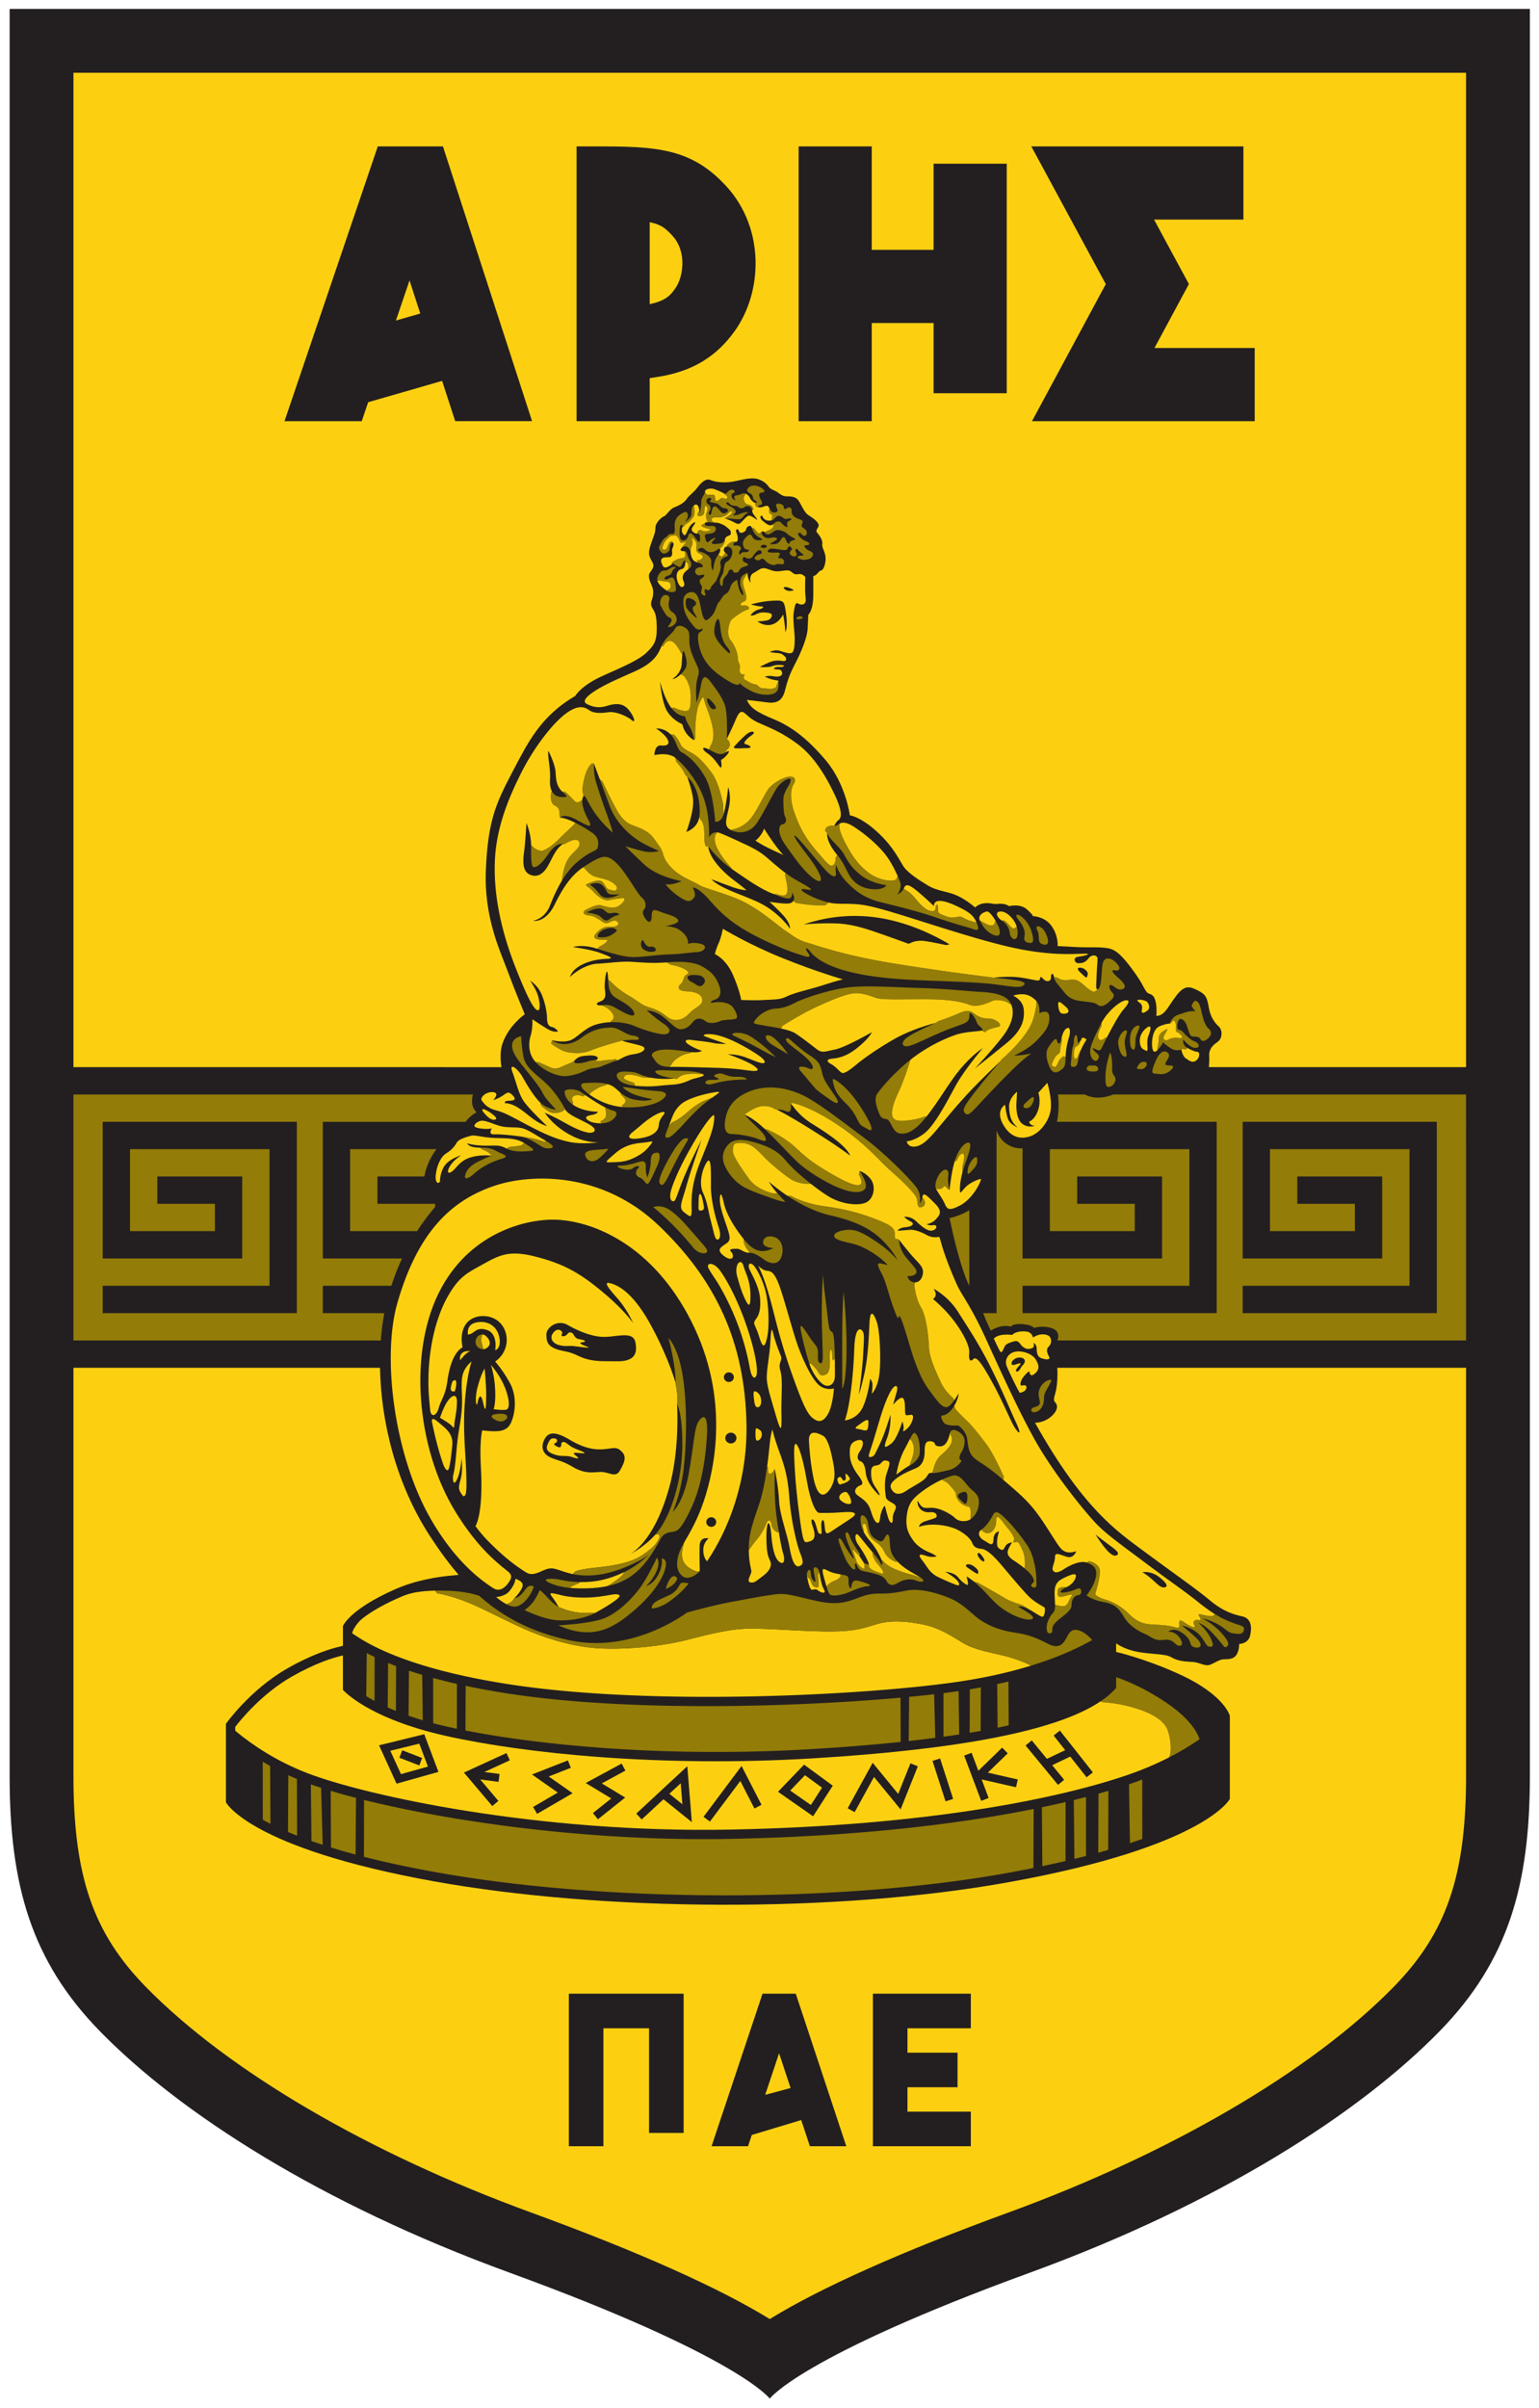 <svg xmlns="http://www.w3.org/2000/svg" xml:space="preserve" viewBox="0 0 161.15 252"><path d="M224.316 118.61c-51.863 18.905-90.155 43.623-111.967 65.922-18.936 19.357-24.72 40.229-24.72 69.796v482.766h415.634V254.328c0-29.567-5.786-50.44-24.721-69.796-21.813-22.299-60.103-47.017-111.966-65.922-62.68-22.845-71.131-34.413-71.131-34.413s-8.448 11.568-71.13 34.413z" style="fill:#231f20;fill-opacity:1;fill-rule:nonzero;stroke:none" transform="matrix(.383 0 0 -.383 -32.554 283.24)"/><path d="M105.078 447.961v271.684h380.735V447.968h-70.312s.183 1.818.09 3.18c-.09 1.364.637 2.637 2.182 3.636 1.544 1 1.454 3.362.454 4.272-1 .908-2.271 2.454-2.726 5.089-.455 2.636-.729 3.635-2.907 4.726-2.183 1.09-3.637 1.727-5.998-1.364-2.366-3.089-3.091-5.452-5.455-5.543 0 0 .182 2.363-.181 3.817-.364 1.453-.728 1.909-1.818 2.272-1.09.364-1.182 1.818-3.544 5.18-2.363 3.363-4.635 6.27-6.816 6.998-2.182.728-5.817.364-9.361.545l-5.273.273s.274 2.726-1.634 5.453c-1.909 2.727-5.182 2.727-5.182 2.727s.366.09-1.544 1.817c-1.91 1.727-4.906.91-4.906.91s-1.001.817-2.911.635c-1.907-.182-1.633.273-3.542.182-1.91-.09-2.818-1.181-2.818-1.181s-2.363 2.09-5 3.272c-2.634 1.18-5.36 1.18-7.905 2.725-2.544 1.546-5.735 3.55-6.908 5.545-.908 1.545-2.612 4.744-5.543 7.724-5.452 5.544-8.907 5.908-8.907 5.908s-1.09 8.542-6.633 15.087c-5.545 6.543-9.969 9.43-14.178 11.178-4.818 1.999-6.362 3.09-7.362 5.27 0 0 2.636-.272 5.18-.635 2.545-.364 4.465-.026 5.272 3.271 1.09 4.453 2.18 5.999 3.452 8.634 1.273 2.636 2.636 5.998 2.728 8.27.09 2.273.18 3.726.18 3.726.819.91 1.364 2.636 1.364 5.545v4.997c1.09.273 1.545 1.546 2.09 1.546.546 0 1.274 1.454 1.274 3.272 0 1.817-1.091 2.908-.91 3.907.182 1-.636 2.272-1.364 3.09-.727.819.455 1.364.364 2.182-.091.818-1.636 2-2.725 2.635-1.09.637-1.82 2.454-2.636 3.818-.819 1.362-2.181 1.362-3.454 1.362-1.273 0-2.09 1-2.818 1.364-.727.363-1.635.636-2.09 1.363-.455.727-1.999 2.09-4.09 2.181-2.09.09-4.544-.817-6.543-1-2-.181-3.908 0-5.18.546-1.273.545-2.545-.636-3.636-2.09-1.09-1.454-2.18-2-2.907-3.09-.728-1.091-2-1.727-3.363-2.273-1.364-.545-2.09-2.18-2.818-2.453-.727-.273-2.362-1.727-2.362-3.18 0-1.455-.546-2.273-1.364-4.818-.818-2.545-.181-3.181.545-4.544.727-1.363-.181-2-.726-2.908-.546-.91 0-2.272.545-3.454.544-1.18.454-2.544.181-3.453-.272-.91-.726-1.636.091-2.908.818-1.273 1.09-2.272 1.09-5.635s-.908-4.544-2.817-6.362c-1.908-1.818-5.271-3.362-11.633-6.18-6.361-2.817-7.815-5.634-7.815-5.634-9.634-5.635-12.997-12.815-17.45-21.267-4.453-8.452-6.452-13.36-6.998-26.265-.545-12.905 3.818-21.902 5.908-27.537 2.09-5.635 4.726-11.906 4.726-11.906s-4.363-2.999-6.09-7.997c-.986-2.856-.271-6.453-.271-6.453H105.548l-.47-.007z" style="fill:#fcd011;fill-opacity:1;fill-rule:nonzero;stroke:none" transform="matrix(.383 0 0 -.383 -32.554 283.24)"/><path d="M385.874 274.69c1.731 1.166 3.158 2.397 4.272 3.692v2.907s6.543-1.998 14.177-7.27c7.633-5.269 8.61-9.68 8.61-9.68a72.61 72.61 0 0 0-8.327-4.958l.262.643s.727 2.455-.545 6.542c-1.273 4.09-7.726 6.003-10.907 6.818-3.543.91-6.996 1.09-6.996 1.09z" style="fill:#937c08;fill-opacity:1;fill-rule:nonzero;stroke:none" transform="matrix(.383 0 0 -.383 -32.554 283.24)"/><path d="M204.563 304.193s4-.457 10.634-3.453c3.937-1.78 6.635-3.272 12.178-5.817 5.543-2.546 13.45-5.27 21.267-5.728 7.815-.452 17.721.638 24.084 2.276 6.36 1.633 11.814 2.996 16.721 3.088 4.908.091 10.27-.453 19.45-.725 9.178-.273 11.723.725 15.631 1.906 3.907 1.182 7.907.91 12.633 0 4.726-.908 8.179-3.363 11.45-5.271 3.273-1.908 8.634-2.636 12.087-3.636 3.454-.998 5.454-1.998 5.454-1.998l.71-.387c-5.484-1.681-12.167-3.266-20.159-4.43-25.313-3.684-84.156-6.726-123.236-.544-21.928 3.466-33.727 8.537-39.86 12.32-.622.382-2.31 1.48-2.31 1.48 0 .664 1.175 2.805 2.884 4.131 1.933 1.507 4.998 3.443 9.778 5.551 1.739.767 3.243 1.418 6.606 1.783 1.039.11 2.19.179 3.363.21zM269.726 361.358s.545-2.091.454-5l-.09-.452s.837-11.937-2.09-22.63c-4.454-16.27-11.452-18.721-11.452-18.721s4.283 1.946 7.585 5.674l.686.14s.909-.089.272-1.362c-.727-1.454-1.727-2.452-4.362-4.272-2.636-1.818-6.362-2.818-12.45-3.454-6.09-.635-6.18-1.271-6.18-1.271l-.455-.546c-3.454.725-4.908 1.91-6.816 1.455-1.91-.454-3.943-2.226-5.925-1.023-3.591 2.182-6.883 5.013-10.161 8.292a40.619 40.619 0 0 0-3.76 4.38s2.215 3.164 1.488 16.07c-.41 7.263.363 10.087.363 10.087 3.635-.364 6.452-.636 7.725 1.818 1.272 2.452 1.908 7.27-.091 10.997-2 3.726-4.09 5.998-4.09 5.998 3.999 2.817 3.908 7.905 1.363 10.541-2.544 2.636-7.27 2.454-9.27-.182-1.999-2.634-1-6.452-1-6.452-2.544-1.546-3.634-5.453-4.18-9.361-.545-3.906-1.726-4.998-2.363-7.27-.635-2.273-2.09-2.543-2.301-.635-.28 2.51-.474 4.901-.497 7.18-.104 10.716 2.478 18.971 5.222 23.84 3.21 5.694 5.392 6.515 9.936 9.059 4.545 2.544 7.271 3.725 14.268 1.906 6.998-1.816 11.452-3.998 17.996-9.451 6.543-5.452 8.542-8.726 8.542-8.726s-1.454 3.636-4.453 7.001c-2.999 3.36-3.545 4.45-1.636 3.907 1.909-.546 5.998-2.363 10.906-11.362 4.908-8.996 6.816-15.903 6.816-15.903v-.272m-28.991-15.177c-3.008 1.78-5.453 2.544-6.725.364-1.273-2.182-.728-4.09 1.272-5.09s3.09-.82 6.18-2.636c3.09-1.819 4.908-1.635 7.452-1.454 2.545.18 4.272-1.82 5.544.364 1.273 2.18 1.909 3.818.545 5.18-1.363 1.362-1.999.998-4.453.726-2.454-.274-5.362-.09-9.815 2.546m-.546 31.352c-2.756 1.578-5.815-.634-5.815-2.636 0-1.998.454-2.998 2.362-3.816 1.909-.817 3.363-.544 6.18-1.907 2.817-1.362 5.09-1.546 8.18-1.546s4.544-.18 6.18.636c1.635.818 1.817 2.546 1.454 4.454-.364 1.909-1.91 2.18-4.544 1.909-2.636-.273-4.181-.638-6.907 0-2.727.636-5.18 1.816-7.09 2.906z" style="fill:#fcd011;fill-opacity:1;fill-rule:nonzero;stroke:none" transform="matrix(.383 0 0 -.383 -32.554 283.24)"/><path d="M223.922 301.466c1.09.272 1.453 1.092 1.453 1.092l.273.362s1.272 1.182 2 2.636c.727 1.454-.273 2.09-1.727 2.635 0 0 .017-1.354-1.636-3.363-1.272-1.544-3.636-1.633-3.636-1.633s.91-.913 2.91-2.003zM246.642 298.922c-4.18-.546-8.18 1.27-8.18 1.27l-.726.276s-.91 1.636-1.818 2.816c-.909 1.182-.455 1.182 2.363.452 2.818-.724 6.726-.906 10.361-.452 3.635.452 4.725 1 5.634.452.91-.54-3.454-3.178-6.634-4.906z" style="fill:#fcd011;fill-opacity:1;fill-rule:nonzero;stroke:none" transform="matrix(.383 0 0 -.383 -32.554 283.24)"/><path d="M204.563 304.193s4-.457 10.634-3.453c3.937-1.78 6.635-3.272 12.178-5.817 5.543-2.546 13.45-5.27 21.267-5.728 7.815-.452 17.721.638 24.084 2.276 6.36 1.633 11.814 2.996 16.721 3.088 4.908.091 10.27-.453 19.45-.725 9.178-.273 11.723.725 15.631 1.906 3.907 1.182 7.907.91 12.633 0 4.726-.908 8.179-3.363 11.45-5.271 3.273-1.908 8.634-2.636 12.087-3.636 3.454-.998 5.454-1.998 5.454-1.998l.71-.387c8.051 2.473 13.515 5.155 16.742 7.015 0 0-1.365 1.641-3.001 2.371-1.637.725-2.819.633-3.817-1.365-1-2-2.182-3.636-5.182-2.092-2.999 1.546-5.27 2.546-9.087 3.092-3.818.546-7.998 1.909-11.36 4.907-3.362 3-5.092 4.182-8.998 5.452-3.908 1.274-6.725 1.454-8.361 1.274-1.636-.182-3.272-.728-6.089-.909-2.818-.183-3.998.273-7.272-.909-3.27-1.18-5.815-2.544-12.086-1.18-6.27 1.362-8.18 2.27-11.542 1.816-3.362-.454-6.49-1.054-12.088-2.09-4.907-.91-11.856-2.849-11.856-2.849-3.474-2.49-16.706-10.937-32.312-7.572-10.365 2.234-18.116 6.403-24.556 12.128 0 0-1.661.656-5.071 1.11-1.86.25-4.482.363-6.998.301z" style="fill:#937c08;fill-opacity:1;fill-rule:nonzero;stroke:none" transform="matrix(.383 0 0 -.383 -32.554 283.24)"/><path d="M272.035 318.097c1.629 2.74 3.734 6.43 5.356 11.239 3.062 9.085 7.149 28.355-3.393 49.2-10.543 20.84-26.659 27.263-36.717 27.746-7.626.37-22.978-3.004-31.505-18.417-9.452-17.087-6.91-43.926 3.635-61.194 5.275-8.639 10.122-13.116 14.453-16.485 1.511-1.178.784-2.268-.124-3.449-.909-1.181-2.328-2.1-3.844-1.14-4.57 2.89-11.066 8.382-17.15 18.954-9.862 17.137-13.45 43.986-9.088 59.072 5.438 18.807 14.374 28.128 27.264 32.172 9.27 2.91 28.537 3.82 44.169-11.086 15.632-14.905 23.632-31.977 23.993-54.53.248-15.486-4.993-28.692-10.772-37.2 0 0-1.042.848-1.042 3.028 0 2.181 1.453 3.181 1.453 3.181s-2.362.727-2.453-2c-.091-2.725.044-6.943.044-6.943l-.862-.056s-2.181.548-3.363 2.276c-1.181 1.724-.363 4.542-.363 4.542l.31 1.09m7.415 6.906c-.754 0-1.364-.589-1.364-1.315 0-.729.61-1.318 1.364-1.318.753 0 1.362.589 1.362 1.318 0 .726-.61 1.315-1.362 1.315m4.817 39.581c-.753 0-1.364-.59-1.364-1.318 0-.728.61-1.318 1.364-1.318.752 0 1.363.59 1.363 1.318 0 .728-.61 1.318-1.363 1.318m.544-16.474c-.843 0-1.526-.66-1.526-1.475 0-.816.683-1.477 1.526-1.477.844 0 1.527.661 1.527 1.477 0 .814-.683 1.475-1.527 1.475z" style="fill:#fcd011;fill-opacity:1;fill-rule:nonzero;stroke:none" transform="matrix(.383 0 0 -.383 -32.554 283.24)"/><path d="M275.452 310.19s-2.181.547-3.363 2.275c-1.181 1.724-.363 4.542-.363 4.542l.31 1.09c-1.946-3.272-2.855-7.087-.583-9.09 1.405-1.235 3.453-.18 4.861 1.238l-.862-.056zM225.375 302.558s-.363-.82-1.453-1.092l-.364-.274c1.465-.796 2.908-1.09 4.817.73 1.908 1.814 2.544 4.09 2.544 4.09s-1.09.998-2.362-.819c-1.273-1.817-2.09-2.181-2.909-2.273zM246.642 298.922c-4.18-.546-8.18 1.27-8.18 1.27l-.726.276s-1.363.724-2.818 2.362c-1.454 1.636-2.363 2.272-2.363 2.272s-1-2.455-2.272-3.818c-1.272-1.364-1.908-1.636-1.908-1.636s3.635-1.816 7.18-2.545c3.544-.725 8.906 0 12.087 1.727z" style="fill:#937c08;fill-opacity:1;fill-rule:nonzero;stroke:none" transform="matrix(.383 0 0 -.383 -32.554 283.24)"/><path d="M250.973 306.17c-1.552-.327-3.276-.523-5.21-.584-1.756-.055-3.44-.036-5.036.121l.553.395s1.181.635 1.909.818l.363.363c4.363-.09 8.089.817 12.088 2.727l-.364-.729c-.91-.998-3.272-2.544-3.272-2.544zM356.7 373.808s1.092-2.363 1.637-3.363c.546-.998.998.546 1.361 1.273.365.727 1.637 1.09 2.638 1.365.998.272 1.453-.548 1.726-.91.273-.363 1.18-1.274 2.09-1.182.909.09 1.909.273 1.364 1.636 0 0 .908-.273.908-1.546 0-1.271.272-2.18 1.09-2.544.819-.363 2.909-.817 2.272.364-.636 1.182-.817 2.09 0 2.817.818.727.823 2.554-.362 3-2.182.817-4-.637-4-.637s-.257 1.452-1.725 1.636c-2.91.364-4-.91-4-.91s-3.545.547-4.999-1z" style="fill:#fcd011;fill-opacity:1;fill-rule:nonzero;stroke:none" transform="matrix(.383 0 0 -.383 -32.554 283.24)"/><path d="M363.79 358.994c-1.182 2-2.637 5.182-3.454 6.998-.818 1.82.09 3.274 1.271 3.907 1.181.638 2.819.456 4.092 0 1.27-.452 2.179-1.181 2.634-2.087.454-.91 1.09-2.002-.09-3.274-1.183-1.272-1.728-.636-1.728 0 0 .638-.727 0-1.635-1.09-.908-1.092-1.273-2.726-.364-2.454.91.274 1.362-.183 1-.998-.364-.82-1.727-1.002-1.727-1.002m.183 9.634c-1.178.13-2.182-.727-2.365-1.273-.18-.543 0-1 1.001-.635 1 .362 2 .635 1-.365-1-.998-1.091-1.635-.456-1.543.637.09.91 1.27 1.545 1.816.636.546.91 1.817-.725 2z" style="fill:#fcd011;fill-opacity:1;fill-rule:nonzero;stroke:none" transform="matrix(.383 0 0 -.383 -32.554 283.24)"/><path d="M371.877 362.538c1.75.5-1.544-3.09-1.454-4.726.092-1.633-.454-2.906-1.363-3.633-.909-.727-2.273-.638-2.09.181.182.817.908.546 1.817 1.09.91.546.364 1.27.182 2.908s1 3.636 2.908 4.18z" style="fill:#937c08;fill-opacity:1;fill-rule:nonzero;stroke:none" transform="matrix(.383 0 0 -.383 -32.554 283.24)"/><path d="M404.868 260.024s.727 2.455-.545 6.542c-1.273 4.09-7.726 6.003-10.907 6.818-3.543.91-6.996 1.09-6.996 1.09l-.546.216c-12.117-8.16-39.194-13.19-78.796-15.574-41.264-2.486-78.521 1.27-100.333 6.18-21.319 4.797-27.992 12.54-27.992 12.54v8.666l-.003.741c-2.718-.613-7.564-2.119-14.002-5.799-8.088-4.622-13.837-11.638-15.44-13.726v-1.002l.45-.42c4.224-3.46 10.708-7.905 19.18-11.18 15.995-6.18 63.257-16.51 115.965-15.45 54.166 1.092 89.429 8.543 107.787 14.725 4.588 1.544 8.552 3.268 11.916 4.99l.262.643z" style="fill:#fcd011;fill-opacity:1;fill-rule:nonzero;stroke:none" transform="matrix(.383 0 0 -.383 -32.554 283.24)"/><path d="M359.428 336.092s-2.728 6.271-4.91 9.089c-2.18 2.818-3.542 4.633-5.452 6.452-1.909 1.82-2.818 2.909-2.818 2.909l-.362.908c-1.274-2.181-2.635-2.636-3.273-2.636-.635 0-.09-1.545.638-2.18.726-.637 2.907-.637 3.452-.547.546.092 2.453-1.726 2.726-3.726.272-1.998.365-3.816 1.909-5.18 1.544-1.364 2.817-1.545 7.997-5.997l.093.908z" style="fill:#937c08;fill-opacity:1;fill-rule:nonzero;stroke:none" transform="matrix(.383 0 0 -.383 -32.554 283.24)"/><path d="M282.63 485.775s6.817-4.18 16.27-7.998c9.45-3.817 16.54-5.816 16.54-5.816s-1.635-.363-5.271-1.545c-3.636-1.181-7.998-2.09-9.997-3.09-2-1-3.272-.818-6.09-1-2.817-.181-6.452 0-6.452 0s-.363 2.545-2.272 6.907c-1.909 4.362-4.908 5.635-4.908 5.635s.273 1.363 1 2.908 1.18 4 1.18 4z" style="fill:#fcd011;fill-opacity:1;fill-rule:nonzero;stroke:none" transform="matrix(.383 0 0 -.383 -32.554 283.24)"/><path d="M363.972 489.32c-.915.609-1.729.363-.455-1.182 1.271-1.545 1.725-3 1.635-3.908-.09-.909-.545-1.908 1-2.271 1.546-.364 1.546.726.909 2.907-.636 2.181-2 3.726-3.09 4.453zM369.877 485.957c-1.166.908-1.907.545-1.272-.636.637-1.182.182-2.817.727-3.363.545-.545 2-.91 2.182.09.182 1-.819 3.273-1.637 3.909zM303.988 571.114c-.628.208-1.634-.546-1.09-.728.546-.182 2.454.273 1.09.728zM267.545 568.205s1.182-.182 2.09 1c.909 1.181-.091 2.726-.817 3.09-.727.363-1.273 1.544-.91 2.999.364 1.454-.363 1.727-1.181 1.635-.818-.09-1.636-1.908-1.09-2.908.545-1 1.454-2.726 1.999-2.999.545-.272 1.272-.544.908-1.272-.363-.727-1-1.545-1-1.545z" style="fill:#937c08;fill-opacity:1;fill-rule:nonzero;stroke:none" transform="matrix(.383 0 0 -.383 -32.554 283.24)"/><path d="M105.078 365.812V254.328c0-27.272 5.351-42.882 19.744-57.596 22.499-22.998 60.94-45.498 105.47-61.727 29.175-10.635 51.38-20.584 65.153-29.07 13.776 8.486 35.977 18.435 65.156 29.07 44.527 16.23 82.967 38.73 105.468 61.727 14.392 14.714 19.744 30.324 19.744 57.596v111.218l.008.287H374.06s.273-4.111-.546-6.929c-.5-1.72-.454-2.092 0-2.546.456-.452 1.09-1.816-1-3.725-2.09-1.908-4.543-1.817-4.543-1.817 13.178-23.54 22.539-29.72 29.355-34.81 6.815-5.087 14.813-10.632 18.359-13.632 3.543-2.996 6.36-3.908 8.905-4.452 2.545-.544 2.728-3 2.182-5.272-.545-2.273-3-2.273-3-2.273s.09-1.544-.635-2.815c-.729-1.273-2-1.363-3.363-1.363-1.364 0-2.273-.82-3.817-1.454-1.546-.638-2.91.634-5 .726-2.09.091-4.089.272-5.724 1.272-1.637 1-5.09.728-9.088 1.454-3.998.728-5.998 2.364-5.998 2.364v-2.364s7.45-1.636 17.085-5.996c12.594-5.703 13.996-11.453 13.996-11.453v-22.72s-6.737-13.03-60.345-22.72c-47.26-8.544-111.423-7.998-157.045.181-50.634 9.077-57.074 21.63-57.074 21.63v21.447s6.543 9.27 16.723 15.087c6.745 3.856 11.838 5.443 14.774 6.095l.493.145v5.395s1.818 4.542 14.178 9.994c5.6 2.47 11.537 3.49 16.355 3.86l1.088.131c-2.764 3.198-5.32 6.728-7.81 10.55-9.336 14.34-13.41 31.354-13.674 45.987l-.776.023h-82.77l-.266-.022z" style="fill:#fcd011;fill-opacity:1;fill-rule:nonzero;stroke:none" transform="matrix(.383 0 0 -.383 -32.554 283.24)"/><path d="M333.096 162.599h17.327v-9.452h-26.778v41.683h26.778v-9.45h-17.327v-6.665h13.693v-9.453h-13.693v-6.663zM262.45 156.783v28.598h-12.48v-32.234h-9.452v41.683h31.384v-38.047ZM294.2 167.2l3.795 11.354 3.15-9.501-6.944-1.853m9.844-6.896 2.378-7.157h9.95l-13.814 41.683h-9.088l-13.935-41.683h9.97l1.028 3.08zM262.625 636.215V624.46h-19.994v75.069c19.994 0 30.416.606 40.958-10.906 10.542-11.512 9.942-28.809 2.302-39.504-5.06-7.084-11.412-10.764-19.79-12.347-.962-.182-3.476-.558-3.476-.558m0 42.594v-22.388s1.37.343 1.803.477c3.135.96 4.175 2.416 5.193 3.843 2.22 3.107 3.219 10.015-.777 14.379-1.706 1.863-2.948 2.958-5.698 3.591l-.52.098zM424.94 679.536h-24.432l9.531-17.612-9.413-17.469h27.405v-19.994H367.14l20.176 37.443-20.356 37.626h57.981zM340.238 632.096h19.994v62.708h-19.994v-23.539h-16.904v28.265h-19.993v-75.07h19.993l-.001 26.811h16.905zM193.238 651.953l3.723 10.96 2.935-9.04-6.658-1.92m-7.58-22.314 20.21 5.827c1.4-4.31 3.58-11.005 3.58-11.005h21.017l-24.368 75.069h-17.813l-25.503-75.07h21.118l1.759 5.179z" style="fill:#231f20;fill-opacity:1;fill-rule:nonzero;stroke:none" transform="matrix(.383 0 0 -.383 -32.554 283.24)"/><path d="M455.415 410.634h-15.741v7.467h23.208v-22.4h-38.143v37.333h53.075v-52.267H424.74v7.466h45.609v37.334h-38.142v-22.4h23.215l-.006 7.467m30.398-37.072V440.501h-96.486s-4.182-1.923-7.725 0h-7.36s.544-3.497-.273-7.467h43.667v-52.267H364.56v7.466h45.609v37.334h-38.142v-22.4h23.214l-.004 7.467h-15.743v7.467h23.209v-22.4H364.56v30.092a7.024 7.024 0 0 0-7.103 4.907v-49.933h-3.664c.908-2.403 2.089-4.778 2.089-4.778 3 1.908 5.545 1.092 5.545 1.092s.453.99 3.543.634c2.362-.272 2.728-.998 2.728-.998s2.27.816 4.906-.092c2.635-.908 1.454-3.323 1.454-3.323h111.763l-.008.26zM376.312 231.078c-2.021-.473-4.132-.942-6.343-1.407l-.127 16.085c2.305.482 4.467.963 6.485 1.436l-.015-16.114zM381.906 232.452c-1.027-.265-2.08-.53-3.164-.795l-.17 16.072c1.165.285 2.276.565 3.334.838zM387.974 234.114c-.885-.256-1.791-.512-2.724-.77l.082 16.143c.951.266 1.85.525 2.696.772l-.054-16.145zM397.296 237.114c-1.072-.383-2.194-.77-3.372-1.157l-.251 16.078c1.247.421 2.45.858 3.607 1.3l.016-16.22zM175.485 234.773c2.08-.643 4.318-1.29 6.725-1.936l.119 15.483c-2.489.644-4.8 1.29-6.916 1.926l.072-15.473zM170.156 236.534c.977-.343 1.999-.691 3.065-1.04l-.437 15.573c-.985.319-1.918.636-2.797.949zM156.825 258.215a95.62 95.62 0 0 1 2.018-1.165l.096-15.814c-.748.38-1.442.75-2.088 1.108l-.026 15.87zM163.82 254.52c.768-.353 1.554-.7 2.36-1.037l.041-15.48c-.871.342-1.7.68-2.49 1.016l.09 15.5zM184.498 232.235c5.671-1.452 12.225-2.884 19.788-4.24 46.455-8.33 110.664-8.404 156.142-.182 2.468.444 4.835.898 7.104 1.354l.063 16.129c-18.516-3.728-45.742-7.43-82.64-8.172-38.937-.787-76.828 4.787-100.42 10.639l-.037-15.528zM340.386 276.64c-2.115-.244-4.4-.48-6.835-.714l-.117-12.069c2.5.277 4.922.57 7.262.874zM353.108 266.626c-.982-.175-1.985-.347-3.006-.514l.051 11.866c1.024.171 2.025.346 3.002.528l-.047-11.88zM360.769 268.145a170.78 170.78 0 0 0-3.028-.64l-.118 11.903c1.058.23 2.083.468 3.082.711l.064-11.974zM347.24 265.658c-1.398-.215-2.83-.42-4.293-.624l-.003 11.914c1.48.18 2.86.366 4.126.552l.17-11.842zM331.192 275.707c-28.403-2.555-74.76-4.024-108.122 1.253a209.569 209.569 0 0 0-10.75 1.974l-.075-12.192c21.23-4.16 55.754-7.431 94.68-5.086 8.788.528 16.892 1.183 24.312 1.964zM209.914 267.212c-.897.187-1.768.377-2.61.565-1.355.306-2.646.622-3.878.949l-.003 12.354a155.455 155.455 0 0 1 6.498-1.62l-.007-12.248zM185.126 276.125a44.343 44.343 0 0 1 2.266-1.309l.027 11.994c-.762.362-1.477.72-2.15 1.073zM190.99 273.041c.706-.318 1.454-.64 2.245-.96l.063 12.246c-.76.286-1.49.575-2.191.86l-.117-12.146zM200.436 281.933c-1.268.378-2.475.76-3.622 1.147l-.114-12.304a82.957 82.957 0 0 1 3.877-1.25zM143.752 410.634h-15.743v7.467h23.208v-22.4h-38.14v37.333h53.074v-52.267h-53.075v7.466h45.609v37.334h-38.143v-22.4h23.216l-.006 7.467m-38.659-37.332h83.021l.98-.048c.197 2.616.525 5.112.972 7.453l-.68.06h-16.13v7.466h18.039l.703.004a63.686 63.686 0 0 0 2.905 7.444l-.971.02h-20.676v37.333h39.033s1.272 1.756 2.999 2.574c0 0-1 1-1.182 2.273-.181 1.272.183 2.62.183 2.62H105.094l-.016-.236v-66.65l.015-.313z" style="fill:#937c08;fill-opacity:1;fill-rule:nonzero;stroke:none" transform="matrix(.383 0 0 -.383 -32.554 283.24)"/><path d="M201.02 418.1h-12.83v-7.466h15.742l.027-.863a60.531 60.531 0 0 1-4.933-6.612l-.892.008h-17.41v22.4h23.62s-2.598-3.162-3.324-7.466z" style="fill:#937c08;fill-opacity:1;fill-rule:nonzero;stroke:none" transform="matrix(.383 0 0 -.383 -32.554 283.24)"/><path d="m241.06 256.54-6.035-2.37 6.52-4.571-9.711-5.64-1.095 1.887 6.761 3.926-7.052 4.943 9.815 3.855zM254.95 257.697l-9.816-5.31 6.98-4.214-5.017-4.001 1.36-1.703 7.466 5.95s-4.547 2.748-6.398 3.865l6.461 3.492zM277.342 243.154l10.397 13.89 5.454-10.616-1.94-.998s-2.263 4.404-3.858 7.512l-8.307-11.094zM333.907 257.769l-3.344-8.36-6.98 8.505-6.833-12.433 1.91-1.05 5.282 9.609c2.043-2.492 7.275-8.867 7.275-8.867l4.716 11.785zM339.942 258.425l3.563-11.051 2.076.669-3.561 11.049zM204.867 255.418l-11.451-3.211-4.787 10.482 12.36 3.03 3.878-10.301m-4.447 3.806-5.453 2.107-.786-2.034 5.453-2.108.786 2.035m-8.712 1.975 2.917-6.387c1.949.546 5.005 1.405 7.362 2.065l-2.358 6.265c-2.042-.502-5.32-1.307-7.921-1.943zM221.578 254.86l-.286-2.16-5.012.666 4.974-5.867-1.664-1.41-7.756 9.148 11.633 5.333.909-1.982s-3.827-1.755-6.956-3.192zM260.431 242.429l-1.483 1.6 13.96 12.94 1.235-15.269-7.753 6.241-5.959-5.512m7.57 7.016c.776-.623 1.79-1.44 3.56-2.864l-.465 5.733c-1.117-1.034-1.558-1.442-3.095-2.869zM297.7 249.99l7.125 7.416 7.853-5.743-5.38-8.361-9.598 6.687m3.341.331 5.647-3.934c1.07 1.66 2.046 3.18 3.043 4.727-1.55 1.138-3.187 2.333-4.654 3.407l-4.036-4.2zM355.29 248.286l-2.043-.768-4.653 12.36 2.04.768 1.84-4.909 6.516 6.324 1.52-1.569-5.434-5.267 8.18-1.872-.485-2.126-9.391 2.137zM377.595 259.611l4.476-5.667 1.713 1.353-9.014 11.415-1.713-1.35 3.159-4-4.993-2.368-4.152 5.034-1.681-1.388 8.869-10.76 1.682 1.387-3.28 3.98z" style="fill:#231f20;fill-opacity:1;fill-rule:nonzero;stroke:none" transform="matrix(.383 0 0 -.383 -32.554 283.24)"/><path d="M278.726 392.988c.821-1.56 1.957-3.008 2.905-4.64a69.62 69.62 0 0 0 8.405-22.802c.411-2.28 1.32-3.098 1.775-1.734.454 1.364-.273 6.36-2.727 13.542-2.454 7.178-5.452 12.632-7.27 15.084-1.818 2.454-3.905 2.1-3.088.55zM207.654 338.182c-.465-1.102-1.303.771-1.474 1.26-1.274 3.649-2.228 7.488-3.034 11.346-.31 1.483.418 1.3 1.872.028 1.454-1.273 3.946-2.829 3.636-6.09-.32-3.347-.636-5.682-1-6.544zM205.291 352.179s.818 2.544 1.908 4.271c1.09 1.728 2.727 2.726 2.727.09s-.727-5.271-.727-6.453c0-1.182-.364-.273-1.364.456-1 .726-2.544 1.636-2.544 1.636zM209.38 362.448c-.655-.083-.817-.454-1.09-1.818-.272-1.363.545-1.272.909-1.272.363 0 .908 3.18.182 3.09zM213.652 370.355s-1.546.274-2.362-.545c-.819-.817-.456-1.909-.456-1.909s1.728 2.363 2.818 2.454z" style="fill:#fcd011;fill-opacity:1;fill-rule:nonzero;stroke:none" transform="matrix(.383 0 0 -.383 -32.554 283.24)"/><path d="M216.741 374.414s-.303-.606-.06-1.696c.243-1.091.364-1.334.364-1.334l.06-.485c-.999 0-2.18.728-2.09 2.184.067 1.052.928 1.9 1.859 1.85l-.133-.519z" style="fill:#937c08;fill-opacity:1;fill-rule:nonzero;stroke:none" transform="matrix(.383 0 0 -.383 -32.554 283.24)"/><path d="M212.925 374.897s-.546 2.636 2.09 3.274c2.636.636 5.272-.364 6.271-3.182.701-1.976.364-3.998-.909-4.36 0 0 .862 4.527-2.272 5.542-3.09 1-3.271-1.09-5.18-1.274zM219.196 366.628s1.999-2.182 3.453-5.27c1.454-3.091 2.09-6.816.636-6.998-1.453-.181-3.362.182-3.362.182s.636 1.089.454 5.27c-.182 4.182-1.181 6.816-1.181 6.816zM217.47 365.628s.453-3.817.453-7.27c0-3.452-.181-5.271-.818-2.18-.635 3.089-1.272 1.635-1.544.09-.273-1.545-.91.818 0 4.27.909 3.456 1.908 5.09 1.908 5.09zM213.925 367.538s-1.091-3-1.727-9.634c-.636-6.635-.181-12.813.091-17.176.273-4.363.363-8.634 0-9.454-.364-.816-.636-.726-1.363.455-.728 1.181-.455 1.91.09 4s.182 5.36.182 5.36-.272-3.36-1-5.179c-.727-1.818-1.272-1.91-1.363-.454-.09 1.455.382.642.909 7.18.454 5.636 1.09 7.45 1.454 11.268.363 3.817-.181 5.818.092 8.91.271 3.087 2.635 4.724 2.635 4.724zM292.628 348.905c-.699.35-1.09 1.092-1.09-.998 0-2.092.273-2.272 1.09-1.726.819.546.91 2.27 0 2.724zM292.083 359.084c-1.05.77-1.181.183-1-1.363.182-1.542.273-2.907 1.272-2.636 1 .273 1.092 3-.272 3.999zM296.355 375.354c.44-1.984 1.454-4.634 2.09-6.18.636-1.546-.818-1.636-.091-4.182.727-2.544.182-7.18.272-11.451.091-4.27.091-6.27-1.454-.908-1.545 5.361-2.635 8.453-2.545 10.905.092 2.454.728 5.728.91 8.272.181 2.544.273 5.997.818 3.544zM291.265 393.528c-1.1 1.433-2.181.73-1.182-1.18 1-1.908 2.545-4.908 2.727-7.633.181-2.727-.182-4.362-1.181-5.636-1-1.272-.09-1.454.818-4.452.908-3 1.544-3.907 2.272-.546.727 3.362.363 9.451-.364 12.451-.727 2.998-2.18 5.816-3.09 6.996zM287.448 394.71c-.807.102-1.545-1.726-.908-3.908.635-2.18 1-3.726 2.09-6.087 1.09-2.362 1.545-2.273 1.545.725 0 3-.728 5.092-1.363 6.634-.637 1.546-.637 2.546-1.364 2.636z" style="fill:#fcd011;fill-opacity:1;fill-rule:nonzero;stroke:none" transform="matrix(.383 0 0 -.383 -32.554 283.24)"/><path d="M293.537 390.893c.987-2.537 2-5.997 3.363-11.452a169.574 169.574 0 0 1 5.18-16.903c2.09-5.726 3.455-9.086 4.998-10.36 1.547-1.27 2.91-1.362 4.272 1 1.364 2.364 1.635 7 1.635 7s-2.454-.73-4.36 1.18c-1.91 1.908-4.545 7.27-6.271 12.815-1.728 5.542-3.454 12.178-4.636 14.995-1.181 2.816-2 3.09-3.09 3.18-1.09.09-2.363 1.364-2.363 1.364s.636-1.182 1.272-2.82zM315.985 351.451s3.272.274 4.818 3.455c1.544 3.18 2.089 7.907 2.089 7.907s.636-.637.636-1.637c0-.998-.182-2.453-.182-2.453s1.635 1.544 2.092 5.543c.453 3.998.108 11.662-.728 14.087-.91 2.635-1.818 3.452-2-.274-.18-3.725-.363-9.27-1.454-14.085-1.091-4.818-1.454-5.454-1.454-5.454s1 6.91 1.181 10.907c.182 3.998.455 5.724-.272 6.542-.726.82-2 .636-2.18-5.36-.183-6.001-1.09-14.998-2.546-19.178zM309.987 347.27c-1.842.992-4 1.635-3.817-1.543.182-3.182.545-6.724 1.272-10.181.727-3.452 1.727-4.45 2.636-4.36.908.088 2.09 1.452 2.727 3.362.636 1.908.271 3.998-.275 6.634-.545 2.635-1.362 5.453-2.543 6.089z" style="fill:#fcd011;fill-opacity:1;fill-rule:nonzero;stroke:none" transform="matrix(.383 0 0 -.383 -32.554 283.24)"/><path d="M303.08 344.453c.683-1.207 1.544-3.998 2.544-9.724 1-5.725 2.455-8.544 3.363-8.544.909 0 2.998-.09 6.362.183 3.362.273 4.362-.273 2.363-1.638-2-1.362-3.907-2.543-5.362-3.543-1.454-.999-1.726-.818-1.91 1.545-.18 2.363-.999 1.638-.907-.273.091-1.906.272-2.09-.364-1.998-.637.092-.728 1.365-1.273 2.907-.545 1.546-1.544 1.454-.727-.817.82-2.27.727-3.636-.636-4.09-1.363-.454-1.726-.728-2.272 2.271-.545 3-1.544 10.634-1.907 16.452-.366 5.817-.456 9.36.725 7.27zM319.073 345.907c-1.799-.683-1.815-2.09-1.725-4.09.092-2 1.273-3.998 2.091-5.09.818-1.09 2-2.635.818-2.996-1.184-.365-2.182-1.729-.818-2.727 1.364-1.002 2.908-1.91 3.543-3.998.636-2.092 1.273-3.455 1.909-3.547.636-.09.636.911.819 2.001.18 1.089 1.09 3.179 1.27 2.454.184-.727.457-1.91.91-3.273.455-1.363 1.273-1.728 1.182 0-.092 1.727 1.273 2.635.727 3.546-.545.907-2.452 1.09-2.635 2.453-.184 1.362-.455 3.908.09 5.816.546 1.91 1.454 3.636.455 3.91-1 .27-1.18.178-2-.73-.818-.908-2.454.092-2.544-2.09-.09-2.182.363-3.182 1.363-4.636 1-1.452 1.545-2.816 0-1.09-1.546 1.728-2.636 3.453-2.817 5.18-.182 1.728-.546 3.001-1.454 3.273-.91.271-1.091 1.544-.182 2.728.908 1.182 1.636 3.906-1.002 2.906z" style="fill:#fcd011;fill-opacity:1;fill-rule:nonzero;stroke:none" transform="matrix(.383 0 0 -.383 -32.554 283.24)"/><path d="M316.167 331.912c-1.063 0-2.362-1.272-1.363-2.27 1-1.003 2.908-1.455 2.908-.548 0 .908-.817 2.818-1.545 2.818zM314.622 336.002c-.445-.09-.908-.273-.545-1.364.362-1.09.819-.546 1.363-.454.545.09 2.18.91 1.908 1.454-.274.546-1.363 1.908-1.181.818.182-1.092 0-1.454-.454-1.454-.455 0-.638 1.09-1.09 1zM319.985 350.362c-.895-.68-1.727-1.091-.274-1.273 1.454-.184 2.453-1.09 2.636.725.182 1.819.273 2.546-2.362.548zM329.163 355.723s.455 1.727 1 3.544c.545 1.819-.455 2.635-2.09-.635-1.637-3.274-2.908-8.18-4.182-12.36-1.27-4.181-1.907-4.999-.816-4.817 1.09.18 1.18.908 2.542 3.726 1.363 2.818 2.818 7.814 2.818 7.814s.273-3.27-.909-6.36c-1.181-3.09-.546-2.728 1.092-1.544 1.636 1.18 3.09 6.086 3.09 6.086s.545-1.452.273-2.18c-.273-.725.181-.636 1.271.454 1.09 1.092 1.999 3.636.82 3.544-1.183-.089-1.637-.635-1.637 1.184 0 1.817-.091 3.633-1 3.453-.909-.182-2.272-1.91-2.272-1.91zM239.826 345.271c.914-.609 1-1 3.363-1.91 2.362-.906 1.908-.998.182-.816-1.727.183-1.91 0-.819-.817 1.091-.819.364-.819-1.18-.273-1.546.544-2.637 0-4.636.636-2 .637-2.674 1.446-2 2.908.546 1.182.818 1.636 1.818 1.546 1-.092.91-1 .273-1.274-.637-.272-.273-.545.363-.908 1.15-.657 1.273.09 1.273.636s.545.816 1.363.272zM236.1 375.17c-.867-1.328 0-2.725 1.909-3.179 1.908-.454 2.09 0 4.18-.273s4.817-.637 3.271-.091c-1.544.546-2.453 1.09-1.272 1.18 1.182.092 1 .548-.727.82-1.727.27-1.363 1.544-2.272 1.816-.909.274-.909-.454-1.545-.816-.636-.365-1.454-.182-1 .454.455.636-1.18 2.182-2.544.09zM217.045 371.384s-.121.243-.363 1.334c-.244 1.09.06 1.696.06 1.696l.132.52c.354-.02.717-.171 1.05-.489 2.181-2.091.181-3.546-.819-3.546l-.06.485z" style="fill:#fcd011;fill-opacity:1;fill-rule:nonzero;stroke:none" transform="matrix(.383 0 0 -.383 -32.554 283.24)"/><path d="M243.189 306.92c-.728-.183-1.909-.818-1.909-.818l-.553-.395c-1.693.169-3.288.498-4.77 1.065-2.039.782-2.493 1.42-.22 1.42 2.272 0 3.453-.818 7.815-.909zM222.013 353.269c-2.363 0-3.271-.546-2.09-1.363 1.181-.82 2.363-.998 3.272-.273.908.727.545 1.636-1.182 1.636zM269.726 361.358s.545-2.091.454-5l-.09-.452s1.454-2.092 1.454-10.907-2.454-17.358-5.726-22.54a17.224 17.224 0 0 0-1.685-2.23l.686.14s.909-.089.272-1.362c-.727-1.454-1.727-2.452-4.362-4.272-2.636-1.818-6.362-2.818-12.45-3.454-6.09-.635-6.18-1.271-6.18-1.271l-.455-.546c3.453-.727 7.998-.546 13.45 1.546 5.453 2.088 7.453 3.907 7.453 3.907s-2.909-3-6.907-4.907l-.364-.729c-.91-.998-3.272-2.544-3.272-2.544l-1.03-.566c7.402 1.562 10.906 6.1 14.662 12.985.727 1.335 1.819 1.668 3.182 1.849 1.362.182 2.362.546 5.18 6.545 2.817 5.998 3.908 13.632 4.271 19.72.364 6.09-1.09 5.725-2.272 3.907-1.182-1.815-1.182-5.542-2.636-13.902-1.454-8.363-4.453-10.817-4.453-10.817s2.181 4.728 3 11.815c.818 7.088 1 17.541-.273 25.449-1.272 7.905-3.908 10.267-3.908 10.267s.545-1.635 1.272-5.544c.727-3.907.727-6.815.727-6.815v-.272z" style="fill:#937c08;fill-opacity:1;fill-rule:nonzero;stroke:none" transform="matrix(.383 0 0 -.383 -32.554 283.24)"/><path d="M237.645 295.469s7.906.363 11.997 1.725c4.088 1.363 9.087 6.09 11.723 10.633 2.635 4.546 3.18 6.092 3.18 6.092s1-.73.092-3.273c-.91-2.546-3-4.455-3-4.455s1.818.365 3.272 3c1.454 2.636 1 4.544 1 4.544s2 .092.727-3.546c-1.272-3.633-4.726-7.815-9.451-11.632-4.726-3.817-10.27-7.27-19.54-3.088zM263.183 300.103s2.09-.183 5.361 2.271c3.272 2.454 4.727 4.546 4.727 4.546s-.91.273-1.818.182c-.91-.092-.636-2.092-3.635-3.455-3-1.365-4.726-1.998-4.635-3.544zM267 305.374s1.635.728 2.363 1.546c.727.817 1.09 1.544.272 1.907-.817.364-1.817-.544-2.635-3.453zM267.908 409.071c1.286-.824 2.593-2.023 3.968-3.48.972-1.03 4.182-4.76 4.64-5.283 1.447-1.642 2.098-2.39 1.753-2.87-.455-.636-2.363-.455-3.743 1.237-4.026 4.944-7.941 8.592-10.95 11.068 0 0 2.06.781 4.332-.672zM251.368 425.702c-2.454-.455-6.816 0-6.361-1.818.453-1.818 2.18-2 3.543-1 1.364 1 2.818 2.818 2.818 2.818zM254.55 421.067c1.635 0 3.452.454 5.088 1 1.636.544 2-.182 1.91-1.545-.092-1.364.453-2.726.453-2.726s.909 2.363.909 4.454c0 2.09.818 2.27 1.727 2.362.908.09 1-1.636 0-3.727-1-2.09-2.181-5.09-2.727-4.817-.545.273-1 1.363-2 1.728-.999.364-1.635 1.544-.181 2.816 0 0-.182.91-1.727-.272-1.545-1.182-5.816.727-3.453.727zM272.453 428.519c-1.276 0-3.272-3.089-4.998-6.27-1.727-3.18-2.636-5.543-2-6.18.636-.636 1.09-.363 2.636 2.816 1.544 3.181 3.09 6.09 4.27 8 1.181 1.907.728 1.634.092 1.634zM315.621 386.442s-.363-3.908-.363-12.088v-14.268s1.09 1.272 1.181 10.086c.09 8.815-.818 16.27-.818 16.27z" style="fill:#937c08;fill-opacity:1;fill-rule:nonzero;stroke:none" transform="matrix(.383 0 0 -.383 -32.554 283.24)"/><path d="M253.094 424.34c-2.164-1.931-3.09-2.455-1.272-2.363 1.818.09 3.727-.092 6.271 1.09 2.545 1.182 3.544 2.18 4.635 3.544 1.091 1.363.727 1.09-1.09.818-1.818-.273-5.181-.092-8.544-3.09zM265.09 431.973c-.134-1.355-1.362-3.09-5.997-3.546-1.812-.177-3.09.273-1 1.91 2.09 1.636 3.374 3.039 5.817 4.453 1.726 1 3.545 1.454 2.453.09-1.09-1.363-1.18-1.998-1.272-2.907zM280.269 434.7c-.023.838-2.182-1.455-5.635-7.363-3.454-5.907-5.18-9.998-5.999-12.45-.817-2.454-.272-3.544.364-3.544s.545.092 2.272 4.725c1.727 4.636 5.544 12.09 5.544 12.09s-3.09-8.636-4.18-12.725c-1.092-4.09-2.272-5.818-.637-7.09 1.636-1.272 2.181-1.907 2.09.908-.09 2.817-.09 6.634 2.273 12.634 2.362 5.997 3.998 9.451 3.908 12.815z" style="fill:#fcd011;fill-opacity:1;fill-rule:nonzero;stroke:none" transform="matrix(.383 0 0 -.383 -32.554 283.24)"/><path d="M278.269 422.066c-1.096-1.565-2.363-5.633-1.09-8.36 1.272-2.726 1.544-5.545 2.18-7.815.637-2.272 1-4.818 1.637-5 .635-.183 1.363.728.454 3.453-.909 2.727-2.09 7.271-2.09 10.907 0 3.634.181 8.633-1.091 6.815zM277.088 411.707c-.512 2.349-1.09 1.998-1.09-.183s-.273-2.909.726-2.725c1 .181.818.816.364 2.908z" style="fill:#fcd011;fill-opacity:1;fill-rule:nonzero;stroke:none" transform="matrix(.383 0 0 -.383 -32.554 283.24)"/><path d="M404.05 452.058c-.945.608-2.09-.091-3-2.182-.908-2.09-1.454-3.543-.545-3.635.91-.09 1.91-.363 3.09 0 1.181.364 2.727 1.818 1.909 2.09-.817.273-2.272-.181-1.818.818.454 1 1.636 2.09.365 2.91zM397.96 449.422c-.991.153-1.544-.545-1.908-1.18-.364-.638-.454-.82.909-.82 1.362 0 2.18 1.819.999 2zM384.328 446.786c-1.632-.101-2.453.273-2.18 1 .27.728.817.637 2 .637 1.181 0 1.634-1.545.18-1.637zM392.508 457.965c-.844-.337-1.908-2.09-1.818-3.362.091-1.273.636-3.09 1.363-3.545.727-.454 1.182-.454.818 1.182-.363 1.635-.546 2.635-.18 3.817.362 1.181.725 2.272-.183 1.908zM396.144 459.328c-1.147-.088-2.091-1.545-2.182-3.271-.09-1.727.09-2.727.636-3.181.545-.455.818.182.818 2.272s1.91 4.271.728 4.18zM388.51 451.967c.635-1.273.545-3.726.545-4.908 0-1.181.818-1.454.908-2.272.09-.817-.636-2-1.544-2.181-.91-.182-1.273.091-1.184 3.18.093 3.09 1.275 6.18 1.275 6.18zM367.605 439.062c-.213-1.074-.818-2.09-1.727-2.272-.907-.182-1.543.454-.636 1.272.91.818 2.728 2.817 2.363 1z" style="fill:#937c08;fill-opacity:1;fill-rule:nonzero;stroke:none" transform="matrix(.383 0 0 -.383 -32.554 283.24)"/><path d="M376.331 464.509c-1.227 1.039-2.272 2.181-1.999.09.272-2.09.907-2.09 1.908-2 .998.092 1.273.91.091 1.91zM398.232 466.054c-1.485.557-3.09.454-1.816-.364 1.272-.818.727-1.818.727-2.454 0-.636.545-.545 1.545.182.999.727.272 2.363-.456 2.636zM398.87 458.964c-.5-.214-1.91-1.453-2.18-2.998-.274-1.545.18-2.818.998-3.181.818-.364 1.181-1 1 1.181-.182 2.181.454 2.727.727 3.909.272 1.18.09 1.362-.546 1.09zM359.335 432.155c1.759-2.975 4.09-3.998 6.999-3.182 2.908.819 5.452 4.181 5.908 7.27.453 3.091-.91 7.454-.91 7.454s-1.727-1.909-2.453-2.726c0 0 .818-2.182-.092-4.818-.91-2.636-2.453-3.09-2.453-3.09s.272-1.18 1.636-1.09c0 0-1.545-.727-3.273.364-1.725 1.09-1.909 4.09-1.816 5.816.09 1.726.181 3.09.181 3.09s-2.273-1.636-2.18-4.18c.09-2.546.636-4.272 2.361-5.545 0 0-2.181.727-2.725 2.454-.546 1.728-.727 3.727-.727 3.727s-2.818-1.546-.456-5.544z" style="fill:#fcd011;fill-opacity:1;fill-rule:nonzero;stroke:none" transform="matrix(.383 0 0 -.383 -32.554 283.24)"/><path d="M349.99 388.233v20.648s-2.014-1.356-5.378-2.174c0 0 2.484-12.59 5.377-18.474zM278.087 443.424c1.136-.487 1.637.09 4.544.636 2.909.546 6.544.546 6.544.546s-.091.817-2.727.727c-2.635-.091-3.544 1-4.635.908-1.09-.09-2.272-.636-1-1.09 1.273-.455.637-.728-1.09-.637-1.727.092-2.272-.817-1.636-1.09zM290.084 456.42c-2.476 1.51-5.999.91-4.544.182 1.454-.727 3.907-1.818 6.998-3.544 3.09-1.727 4.544-2.364 4.544-2.364s-3.272 3.454-6.998 5.726zM296.445 456.057c-1.243.947-2.454.818-1.999-.273.454-1.09 2-1.909 3.363-2.726 1.362-.818 2.634-1.545 2.634-1.545s-2.089 3.09-3.998 4.544zM301.08 455.42c-1.17 1.012-1.817.182-.363-1.09s3.18-2.363 4.998-4.09c1.82-1.726 1.999-3.362.455-2.636-1.546.728-3.637.819-2.273-.726 1.364-1.545 3.181-3.817 3.909-4.635.726-.819 3.271-2.545 4.453-3.363 1.182-.818 2.816-1.454 1 1.272-1.818 2.726-3.09 4.09-3.545 6.453-.454 2.363-1.273 3.271-3.272 4.544-1.999 1.272-3.363 2.545-5.362 4.271zM314.622 443.606c-2.345 1.842-2.092 1.181-1.726-.363.363-1.545 1.09-3 3.271-5.09 2.18-2.09 2.817-3.726 3.544-5.09.726-1.364 1.363-1.272 2.453-1.999 1.09-.727 1.637-.364.456 1.999-1.182 2.364-4.182 7.543-7.998 10.543zM351.156 420.159c-1.533-1.752-1.818-1.817-1.544 0 .273 1.818 2.362 4.18 2.544 2.817.183-1.363-.363-2.091-1-2.817z" style="fill:#937c08;fill-opacity:1;fill-rule:nonzero;stroke:none" transform="matrix(.383 0 0 -.383 -32.554 283.24)"/><path d="M219.468 435.244c-1.795 1.348-3.453 1.818-2.18.273 1.272-1.545 2.18-2 2.907-1.908.727.092.727.545-.727 1.635zM293.9 513.13s3.09-4.998 5.27-7.18c0 0-5.179 2.182-7.632 3.909 0 0 1.636 1.182 2.363 3.271z" style="fill:#fcd011;fill-opacity:1;fill-rule:nonzero;stroke:none" transform="matrix(.383 0 0 -.383 -32.554 283.24)"/><path d="M375.785 305.889s-1.453.123-1.575-.787c-.12-.909-.304-2.12 1.151-1.818 1.455.303 3.273.969 2.606.182-.666-.79-.97-2.604-2.06-2.726-1.09-.123-2.122.303-2.122.303l-.339.06c.016-1.028-.089-1.79-.568-2.273-.82-.816-1.454-2.18-1.637-3.09-.182-.908-.182-2.454.636-2.454.818 0 .818.364.818 1.18 0 .822.588 1.587 1.727 2.547 1.726 1.453 3.545 2.455 3.545 4.09 0 1.635.909 2.544 1.909 2.633.999.092.908 1.82.18 1.82-.726 0-1.543-.728-3.816-1.09-2.271-.364-1.092.816.364 1.454zM352.277 307.161s5.21-2.908 7.21-4.12c2-1.209 3.697-1.575 5.15-2.121l1.697-1.09c-1.999 1.09-3 .728-3 .728s1.999-1.09 3-1.818c.998-.726 1.544-1.362.636-1.637-.908-.271-3.453.183-6.634 2.091-3.18 1.91-4.454 3.818-6.908 6.272-.83.83-1.58 1.484-2.204 1.986zM350.339 325.157s.302 2.544-.545 2.727c-.85.181-1.818.544-2.545 1.392-.727.849-.969 1.696-.91 2.122.061.422-1.526 2.19-2.12 2.786-.606.605-1.21.728-1.21.728l-.437.381c.997.45 1.96.809 2.859 1.072 2.18.635 3.635-2.545 5.18-3.817 1.545-1.274 2.091-1.908 2-3.818-.091-1.908-1.09-3.452-2.272-4.27v.697m-1.818 6.755c-.827-.138-2.363-.726-1.272-1.818 1.089-1.09 1.817-2.09 2.089-.818.274 1.272.274 2.818-.817 2.636zM353.854 321.037s1.573-1.151 2.787.546c1.212 1.695.352 3.316 1.029 3.452.606.122 1.455-1.394 3.028-3.271 1.576-1.878 1.698-2.849 1.517-3.03-.183-.181-.486-.848.424-.546.908.303 1.15-.727 1.938-2.301.787-1.575.607-4.363.607-4.363l-.107-.466c.439-.367.864-.747 1.257-1.139 1.271-1.272 1.636-2.545 1.09-2.817-.545-.273-.818-1.182.181-1.274 1-.09.728.544.728 2.182 0 1.636-.455 6.27-2.455 9.27s-4.543 5.998-6.18 7.542c-1.635 1.546-2.543 2.184-3.27.729-1.019-2.04-2.09-3.18-3.18-4zM314.713 309.406c.863-.147 1.59-.26 1.908-.488.637-.454.182-1.725.453-2.546.274-.816.546-1.27.729-.089.182 1.18.728 1.635 1.816 1.362 1.092-.271 4.546-1.273 2.728-1.454-1.547-.153-3.09-.725-5.18-1.633-2.092-.91-4.637-1.182-5.182-.73-.377.32-.625.895-1.045 2.317l.501.47s.425.546 1.818 1.092c1.394.546 1.574 1.333 1.574 1.333l-.12.366zM306.533 307.948s.425-1.757 1.212-1.998c.787-.243 1.09-.181 1.09.606 0 .787-.18 2.725-.18 2.725l.332.729c-.35 1.572-1.726 1.817-1.545.363.183-1.455.909-3.636.092-2.82-.82.822-.728 1.274-.91 2.547-.182 1.273-1.272 0-1-1.273zM321.135 321.643s-.605 1.454 0 1.576c.607.12.666-.607.97-1.88.301-1.273 1.029-2.24 2.423-3.211 1.394-.968 1.758-1.635 2.485-3.03.726-1.394 2.665-2.24 2.665-2.24l.757-.033c-2 2.092-2.09 3.456-2.18 5.544-.092 2.092-.638 2.452-1.275 1.182-.725-1.454-1.18-1.454-2.815-.362-1.636 1.091-1.545 2.726-1.91 4.452-.363 1.727-2.18 3-1.998.456.089-1.267.405-2.261.912-3.201l-.034.747z" style="fill:#937c08;fill-opacity:1;fill-rule:nonzero;stroke:none" transform="matrix(.383 0 0 -.383 -32.554 283.24)"/><path d="M319.863 314.555s-.606.422-1.332 1.332c-.728.909-.244-.242.605-2.849.26-.803 1.394-2 1.938-2.06.545-.061.122 1.516.122 1.516l1.333-.485.06-.485s.242-.85 2.243-1.456c1.115-.337 1.513-.787 1.635-.24.106.477-.787 1.513-1.696 2.605-.909 1.091-1.212 2.365-1.212 2.365l.06.573c2.636-2.998 2.091-3.636 2.545-3.271.154.124.069.6-.18 1.261l.483-.323s.788-1.21 3.453-2.3c2.668-1.092 4.726-1.516 4.726-1.516l1.97-.666c1.818-1.182.272-1.363-.727-1.002-1.001.364-1.728.637-3.273.364-1.545-.272-2.454-1.18-3.27-1.362-.819-.184-1.546.181-1.91.908-.363.727-1 1.273-1.819 1.636-.816.364-3.088.91-4.178 1.09-1.091.183-1.728.547-2.091 1.545-.364 1-.727.638-.637.092.09-.546.273-1.09-.18-1.09-.456 0-1.09.815-1.728 1.728-.636.906-1.272 2.544-2.18 4.996-.91 2.454.18 2.09.908.546.727-1.544 2.908-4.726 2.908-4.272 0 .454-1.272 3.09-2 5.272-.726 2.18.273 2.454.819.908.545-1.546 1.363-2.727 2.907-5.09l-.302-.27zM290.175 316.612s.787 1.152 1.817 2.363c1.03 1.213 2.09 3.116 2.485 4.244.423 1.209 1.211 1.27 1.454-.306.242-1.573 1.696-2.058 1.696-2.058l.289.119c-.328 2.007-.64 4.214-.834 6.12-.455 4.454-.273 11.088-.273 11.088l-.333-.544s-.485-.727-1.03-.787c-.546-.062-.484 1.695-.484 1.695l-.218.43c-.468-3.44-1.137-7.22-2.116-10.156-1.636-4.906-2.999-8.177-2.908-12.813zM288.356 400.163s.274-1.271 1.091-2.18l.455-.727c1.363.09 3-1.182 4.18-2 1.182-.817 3.363-1.544 4.363.456 1 1.998.545 4.907-1.454 5.724-2 .819-3.454-.09-3.363-1.455.091-1.362 2.817-1.452 2.817-1.452-3.998-2.091-6.27.179-8.178 2.544l.09-.91zM312.774 367.812s-.244.3-.244.967c0 2.785-.787 2.666-.664-.425.121-3.088-.304-4.302-1.577-4.542-1.27-.244-1.27.423-1.877 1.272-.606.849-1.635 1.817-1.635 1.817l-.516.09c-.91 2.819-2.117 7.525-2.364 9.36-.363 2.728 1.91-1.543 3.091-3.087 1.18-1.546 1.637-1.819 1.637-3.365 0-1.545-.184-2.725.726-2.817.909-.092.545 2.184.363 9.907-.18 7.726.273 14.269.273 14.269s.182-2.998.728-6.907c.545-3.909.726-7.27 1.18-8.18.455-.908.635.18 1-1.636.21-1.05.298-3.676.336-6.181l-.457-.542zM333.858 339.817s.91 2 .971 3.577c.059 1.573-.668 2.543-.668 2.543l-.411.424c.756 1.502 1.162 2.13 1.774 1.274.91-1.274 1.001-3.818.91-5.18-.092-1.365-1.636-2.82-2.818-3.363zM344.946 347.394s.546-.608.183-1.94c-.282-1.037-1.274-2.121-2.908-3.516-1.637-1.394-2.121-4.178-2.121-4.178l-.395-.668c1.09-.092 2.817.364 4.816.817 2.001.456 3.817 2.635 3.181 2.727-.636.092-.453 1.271.184 2.183.635.907 1.362 3.362.271 4.632-1.09 1.274-2.999 2-3.362.73z" style="fill:#937c08;fill-opacity:1;fill-rule:nonzero;stroke:none" transform="matrix(.383 0 0 -.383 -32.554 283.24)"/><path d="M375.785 305.889s-1.453.123-1.575-.787c-.12-.909-.304-2.12 1.151-1.818 1.455.303 3.273.969 2.606.182-.666-.79-.97-2.604-2.06-2.726-1.09-.123-2.122.303-2.122.303l-.339.06c-.009.72-.076 1.57-.115 2.544-.09 2.365.273 3.636 2.272 4.636 2.001.998 3.635 1.636 3.545.635-.09-1-1.09-2.362-2.544-2.998zM353.854 321.037s1.573-1.151 2.787.546c1.212 1.695.352 3.316 1.029 3.452.606.122 1.455-1.394 3.028-3.271 1.576-1.878 1.698-2.849 1.517-3.03-.183-.181-.486-.848.424-.546.908.303 1.15-.727 1.938-2.301.787-1.575.607-4.363.607-4.363l-.107-.466a29.614 29.614 0 0 1-2.925 2.131c-1.27.82-1.816 1.636-1.634 2.544.18.912 1.181 2.364 1.181 2.364s-.91 0-1.546-.636c-.635-.636-.635-1.728-1.545-1.272-.909.456-1.09.908-1 2.364a8.69 8.69 0 0 0 .546 2.544s-1.454 0-1.545-2.182c-.09-2.182-1.09-1.09-2.544-.272-1.454.816-1.909 2.09-.818 2.908z" style="fill:#fcd011;fill-opacity:1;fill-rule:nonzero;stroke:none" transform="matrix(.383 0 0 -.383 -32.554 283.24)"/><path d="M364.638 300.92c-1.454.546-3.152.912-5.15 2.121-2 1.212-7.21 4.12-7.21 4.12l-1.054.291c-1.223.98-1.976 1.375-1.976 1.375.637-2.455.453-2.544-.272-2.09-.728.456-1.181.817-2.182 2-.998 1.182-3.363 1.363-3.363 1.363s2.727-1.544 3.454-2.636c.726-1.092.272-1.273-.82-.817-1.087.455-2.088.817-4.544 2-2.452 1.18-2.906 2.726-4.36 4.542-1.455 1.82-.546 1.82 1 1.274 1.544-.544 2.907-.184 2.907-.184s-.545.546-1.908 1.092c-1.364.546-3.363 1.636-4.545 3.363-1.18 1.727-2.089 3.27-1.726 6.544.363 3.272 1.454 4.724 4.272 6.816a29.63 29.63 0 0 0 5.411 3.199l.437-.38s.604-.124 1.21-.73c.594-.595 2.181-2.363 2.12-2.785-.059-.426.183-1.273.91-2.122.727-.848 1.695-1.21 2.545-1.392.847-.183.545-2.727.545-2.727v-.697c-1.183-.82-3.273-.636-4.18.27-.909.91-3.09 2.184-4.907 2.636-1.82.456-2.818 0-3.729.275-.908.273-1.634 1.909-1.634 1.909-.273-1.728 1.181-3.365 3.18-3.182 2 .18 2.09-.817 2-1.181-.09-.365-.728-.546-2.818-1.182-2.089-.637-2-1.635-2-1.635 3.18 1.18 7.815.454 10.18-.636 2.362-1.091 3.999-2.727 4.361-3.727.364-1 1.092-1.544 2.455-1.636 1.363-.09 3.18-1.636 5.636-4.544 2.452-2.909 5.814-6.907 7.361-8.451 1.544-1.546 3.906-2.728 4.27-3 .365-.273.091-2.454-.454-2.544-.545-.092-1.727.908-3.726 1.998l-1.696 1.09m-11.39 13.815c-.955 1.113-1.455.182-.366-1.091 1.09-1.27 2-.819.365 1.091m-2.09-3.091c-1.317.942-3 .456-1.456-.544 1.546-1 2.638-1.909 2.728-1.363.09.544 0 1-1.273 1.907zM314.833 309.04s-.18-.787-1.574-1.333c-1.393-.546-1.818-1.092-1.818-1.092l-.5-.47c-.186.624-.403 1.41-.681 2.41-.91 3.272 0 2.272 1.725 1.545.866-.363 1.865-.546 2.728-.694zM308.654 309.281s.181-1.938.181-2.725c0-.787-.303-.849-1.09-.606-.787.241-1.212 1.998-1.212 1.998l-.909.88c.273-1.274.728-3.635 1.364-3.635.637 0 1 .363 1.637-.183.635-.544 2.452-1.182 1.635.272-.819 1.455-1.091 3.91-1.273 4.728zM325.984 313.361c-.484 1.287-1.587 3.265-2.73 4.646-.866 1.052-1.573 1.942-2.085 2.889l-.034.747s-.605 1.454 0 1.576c.607.12.666-.607.97-1.88.301-1.273 1.029-2.24 2.423-3.211 1.394-.968 1.758-1.635 2.485-3.03.726-1.394 2.665-2.24 2.665-2.24l.757-.033c2-2.088 4.363-3.088 6.18-4.27l-1.97.667s-2.057.424-4.725 1.515c-2.665 1.09-3.453 2.301-3.453 2.301l-.483.323zM322.589 311.524s.242-.85 2.243-1.456c1.115-.337 1.513-.787 1.635-.24.106.477-.787 1.513-1.696 2.605-.909 1.091-1.212 2.365-1.212 2.365l.06.573c-2.636 2.998-3.908 4.998-4.362 4.998-.455 0-.726-1.362.454-2.998 1.182-1.638 2.91-4.636 2.818-5.362l.06-.485zM289.72 316.007c.092-4.634.91-5.27.636-6.18-.272-.909-1.272-2.453-.181-2.634 1.09-.183 1.544.36 3.362 1.725 1.817 1.363 2.636 2.817 2 4.18-.637 1.365-1 2.455-1 6.636 0 4.18.909 5.453 1.363.09.455-5.361 1.636-6.907 2.636-7.27 1-.363 1 1.273.545 2.635-.26.78-.727 3.105-1.165 5.785l-.289-.118s-1.454.484-1.696 2.057c-.243 1.576-1.03 1.515-1.454.306-.395-1.128-1.454-3.03-2.485-4.244-1.03-1.211-1.817-2.363-1.817-2.363l-.455-.605zM296.476 337.638s-.485-.727-1.03-.787c-.546-.062-.484 1.695-.484 1.695l-.218.43c.315 2.311.538 4.471.702 6.115.272 2.724.727 3.906.727 3.906s.364-1.908 1.817-5.906c1.454-4 2.364-6.816 2.818-12.817.455-5.996 2-12.721 3-15.175.999-2.453.725-3.09-.274-3.455-1-.363-1.908.82-2.636 4.91-.726 4.089-2.726 9.087-2.908 12.996-.181 3.908-1.18 8.632-1.18 8.632zM289.447 397.983c-.817.909-1.09 2.18-1.09 2.18l-.09.91c-1.91 2.363-4.575 6.278-5.363 9.724-.727 3.182-1 2.725-1.09 1.362-.091-1.362.272-3.088 1.635-6.996 1.363-3.91 1.363-4.544 0-5.453-1.363-.91-1.908-1.362-1.636-2.092.273-.724 2-2.09 2.908-1.998.91.092.818 1.274.091 1.998-.727.73.819.73 1.727.73.909 0 2-1.182 3.363-1.092l-.455.727zM306.26 366.99c.909-2.814 2.909-5.36 4.18-5.904 1.275-.548 2.819.182 2.819 2.636 0 1.036 0 2.802-.028 4.632l-.457-.542s-.244.3-.244.967c0 2.785-.787 2.666-.664-.425.121-3.088-.303-4.302-1.577-4.542-1.27-.244-1.27.423-1.877 1.272-.606.849-1.635 1.817-1.635 1.817l-.516.09zM340.1 337.76s.484 2.784 2.12 4.178c1.635 1.395 2.627 2.479 2.909 3.515.363 1.333-.183 1.94-.183 1.94l-.151.788c-.362-1.274-.908-3.91-2.908-3.818-2 .09-.635 1.09-2.272 1.364-1.636.27-1.82-.91-1.82-2.726 0-1.82-.452-3.728-2.27-4.546-1.818-.817-3.817-1.544-5.633-2.999-1.758-1.406-1.637-2.18-.912-3.182.728-1 2-1.27 3.727-.088 1.729 1.18 4.18 2.362 5.182 3.36.998 1 .726 1.638 1.816 1.546l.395.668zM321.196 312.494s.423-1.577-.122-1.515c-.544.06-1.678 1.256-1.938 2.06-.849 2.606-1.333 3.757-.605 2.848.726-.91 1.332-1.332 1.332-1.332z" style="fill:#fcd011;fill-opacity:1;fill-rule:nonzero;stroke:none" transform="matrix(.383 0 0 -.383 -32.554 283.24)"/><path d="M334.161 345.938s.727-.971.668-2.544c-.061-1.577-.97-3.577-.97-3.577l-.243-.725c-1.181-.546-3.545-2.454-3.545-2.454s.455 3.727 2.273 6.997c.594 1.07 1.04 2 1.406 2.726z" style="fill:#fcd011;fill-opacity:1;fill-rule:nonzero;stroke:none" transform="matrix(.383 0 0 -.383 -32.554 283.24)"/><path d="M288.902 435.244s2.636 2.091 4.817 2.091c2.18 0 2.908-.727 2.908-.727l.818-.273s.818.273 2.545-.455c1.727-.727 1.18 2.182 1.18 2.182l.638.09s4.544-.817 12.27-5.997c7.723-5.18 11.36-9.815 14.357-12.45 3-2.637 7.09-6.454 7.271-7.908.183-1.454.183-2.546 1.455-2 1.273.546.454 2 .454 2l-.454.636c-.273-1.544-.726-1.636-.726-1.636s.635 2.273-1.001 4.454c-1.636 2.18-8.36 9.088-14.36 13.541-5.999 4.453-10.27 7.816-14.632 10.452-4.362 2.635-10.996 4.544-16.995 1.908-3.769-1.656-5.362-3.999-5.998-6.725-.636-2.728-.363-4.727 1.546-4.727 1.908 0 5.543-.636 7.27-1.363 1.726-.727 2.545-.816 1.908.636-.636 1.455-3.544 3.636-5.634 6l.363.271z" style="fill:#937c08;fill-opacity:1;fill-rule:nonzero;stroke:none" transform="matrix(.383 0 0 -.383 -32.554 283.24)"/><path d="M319.802 418.612c2.454-4.542-1.817-3.088-7.272.092-5.452 3.18-6.723 4.272-10.086 7.362-3.363 3.09-7.544 4.817-7.544 4.817l-.909.273c3.363-3.182 6.09-6.273 8.817-8.906 2.727-2.636 7.632-5.636 11.36-7.182 3.726-1.546 6.452-1.635 7.361-.273.908 1.365-1.544 4.82-1.544 4.82zM296.264 413.522s-4.362.91-6.544 4c-2.18 3.09-4.544 6.362-4.362 7.816.182 1.454 0 2 2.453 1.908 2.455-.09 3.908-1.544 6.18-3.907 2.273-2.362 6.272-5.452 7.544-6.18 1.273-.726 3.089-.999 3.089-.999l2.086-.082c-2.746 2.161-5.41 4.576-6.72 6.172-2.09 2.543-4.09 3.725-7.816 4.906-3.726 1.181-6.543 1.454-8.18-.455-1.635-1.908-1.726-3.907-.635-6.09 1.09-2.18 2.998-4.45 5.634-5.724 2.636-1.273 4.272-1.728 6.998-2.728 2.726-.998 3.727-.998 3.727-.998s-.91.998-2.182 2.361h-1.272z" style="fill:#937c08;fill-opacity:1;fill-rule:nonzero;stroke:none" transform="matrix(.383 0 0 -.383 -32.554 283.24)"/><path d="M345.612 357.542s-2.181 1.725-3.362 4.269c-1.491 3.211-3.18 6.907-3.271 9.634-.092 2.728-.728 8.544-2.182 10.908-1.453 2.362-1.818 5.996-1.818 5.996l.182.819c-1.726 0-2.09 1.725-2.09 1.725s1.817-.181 2.363.73c.545.907-.546 1.725-2.636 4.27-2.09 2.544-2 4.907-2 4.907l-.544.273s-.729-.454-.636 1.182c.09 1.635-.727 2.454-5.181 4.18-4.452 1.726-8.633 2.816-14.086 3.545-5.453.725-9.088 2.817-9.088 2.817l-1.091.092c2.453-1.638 6.906-4.274 11.632-5.364 4.725-1.09 9.361-2.544 13.087-5.633 3.727-3.092 5.544-6.726 5.544-6.726s-1.908 2.452-5.544 4.907c-3.635 2.454-5.543 3.454-7.724 3.454-2.183 0-4.362-.818-4.09-1.818.272-1.001 3-1.455 5.454-2.088 2.452-.64 6.45-2.82 9.178-5.727 0 0-.729.182-1.999.454-1.273.272-.455-1.272.454-2.998.91-1.728 1.817-5.455 2.908-8.545 1.09-3.09 1.545-3.998 1.636-3.09.09.91.728-.09 2.544-6.27 1.82-6.18 3.273-10.271 5.727-13.632 2.452-3.363 3.543-4.817 4.816-4.728.636.046 1.453.977 2.111 1.897l-.294.56zM416.772 298.104s-.816-.272-2.635.18c-1.596.4-1.636.273-1.27-.362.362-.636.634-1.182-.183-1-.818.18-1.818-.272-1.182-1.363.636-1.092-.908-.546-2.454.545-1.545 1.09-1.727.818-1.636-.456.09-1.273-.454-.816-2.18-.452-1.727.363-3 .363-5.726.544-2.726.182-4.453 1.454-5.907 2.908-1.453 1.455-3.726 3.09-6.27 3.818-2.546.73-2.91 1.544-2.91 1.544s1.455 4.454 1.272 6.455c-.182 2-2.907 2.544-2.907 2.544l-.818-.363c1.636-.546 3.18-1.365 2.635-3.999-.545-2.635-2.545-5-2.545-5s1.546-1.273 4.727-1.817c3.18-.546 4.27-2 5.634-4.271 1.361-2.27 4.089-3.817 5.636-4.455 1.543-.635 2.543-1.906 4.724-1.633 2.182.271 2.727-.273 3.636-1.094.908-.816 1.727-.544 1.727.184 0 .726-1.182 3.181-3.727 3.181 0 0 1.363 1.454 4.09-.546 2.727-1.998 1.273-3.271 3.09-3.725 1.818-.456 2.453.727.273 2.725-2.182 2-3.726 3.182-3.726 3.182s2.816-.546 4.544-2.274c1.726-1.725 1.909-3.271 2.907-3.452 1-.181 1.455.273.273 2.544-1.181 2.27-3.27 3.998-3.27 3.998 1.999-.816 3.27-2.088 5.27-4.361 2-2.272 1.818-2.727 2.637-2.09.815.634-.093 2.09-2.092 4.18s-4.725 3.455-4.725 3.455c1.817-.456 2.908-.82 4.725-1.91 1.818-1.093 2.363-2 3.726-2.182 1.363-.182 2.545-.452 2.909.82.37 1.29-.817 1.182-3.362 2.18a27.963 27.963 0 0 0-4.594 2.285zM340.886 414.795c-.545 1.182.456 3.636 1.546 4.636s2.09.544 1.817-1.181c-.272-1.728.363-3.817.363-3.817l-.635.333s-.545 1.151-1.03.485c-.484-.667-1.453-.607-1.453-.607zM346.583 422.46s.787 2 1.636 1.88c.847-.122-.062-3.273-.062-3.273l-.048-1.924c.244.914.56 1.914.957 3.015 1.181 3.272 1.726 5.363.546 5.18-1.181-.182-2.727-2.183-3.635-5.18l.606.302zM404.262 455.36c-.908-.182-1.516.243-.908 1.394.605 1.15 1.333 2.059.24 1.392-1.09-.666-1.816-1.09-1.816-2.483 0-1.09-.364-2.544-.364-2.544l.092-.425c1.271 1.363 1.454 2.09 1.454 2.09s.18-.363 2.09-1.636c1.51-1.008 2.907-.363 2.907-.363l.426.152c.605-.182.968-.061.968-.061l.242.363c-1.453.818-1.09 2.273-1.09 2.273s1.818-2.273 3.272-2.273c1.454 0 1.091 1.273-.09 1.727-1.183.454-1.729 1.09-2.455 1.727-.727.636-.909 1.272-1.818 1.454-.909.182-.545 1.817-.182 2.636.364.817 1.727.181 2.273-1.546.545-1.726.818-2.907 1.637-2.907.816 0 1.816-.091 2.09-.728.271-.636 1.09-.636 1.999.182.907.818 1.271 1.727.181 2.727-1.09 1-1.453 2.726-1.818 4.089-.362 1.363-.415 2.523-1.272 3.272-.727.636-1.09-.273-1.454-.818-.364-.545 1-1.818 1-1.818-1.818.182-2.818-.363-4.636-.909-1.817-.545-2.454-2.453-2.454-2.453l.395.09s.484 1.03.91.606c.422-.423.422-1.15.363-2.12-.063-.97.363-.788 1.029-1.333.667-.545 1.273-1.333-.243-1.151-1.514.181-2.24-.181-2.907-.485M380.147 454.39s-.605-.726-.847-.726-.727-.545-.727-2.182c0-1.635.848-1.635 1.21-.181l.91 1.757c-1.272-2.818-.727-5-2.09-5-1.365 0-.728.546-.636 3.09.09 2.546.636 2.637.636 4s.727 2.271.909.909c.181-1.364 0-1.818.728-1.09l-.093-.576zM375.907 450.998s-1.09-.485-1.575-1.636c-.507-1.205-.667-1.515-1.394-1.212-.727.303-.182 1.212.423 2.363.608 1.15 1.394.908 1.456 1.818.06.908.484 2.666.484 2.666l-.062.969c-.453-2.09-.998-1.818-1.27-.727-.274 1.09-1.274-.273-2.273-1.727-1-1.454-.546-3.636.181-5.362.728-1.727 1.727-2 3-1.09 1.271.908 1.363 1.181 1.454 3.634l-.424.304zM387.177 456.026s-1.213-1.272-1.819-.242c-.606 1.03.788 3.332.788 3.332v.94c-1.545-3-3-5.999-3.09-7.544-.091-1.545.636-2.636 1.363-2.818.727-.18 1.455 1.273.637 1.91-.818.636-2.182 2.09-.546 1.272 1.636-.818 1.272-.273 3.09 3.18l-.423-.03zM298.9 459.237s5.18 3.273 8.906 4.999c3.726 1.727 7.543 3.363 9.997 3.817 2.454.454 4.907-.546 6.725-1.181 1.817-.637 8.451-.273 14.814-.364 6.361-.09 9.089-.909 10.815-1.545 1.727-.636 4.18.183 5.907 1 1.728.818 4.18-.182 4.18-.182l1.274-.818c-.82 2.271-3.551 3.297-8.09 3.544-4.997.273-8.36.818-17.086 1.091-8.724.273-15.631.818-20.63 0-4.997-.818-10.996-2.817-13.45-4.09-2.454-1.272-3.817-1.453-5.271-1.545-2.27-.142-4.363-1.636-5.362-2.908-1-1.272-.637-1.181 1.818-1.636 1.313-.243 3.277-.512 5.111-.905zM353.337 457.965c1 .273-.908 1.272-1.18 2-.273.726-1 2.271-1.727 2.726-.729.455 0-1.272-.909-2.181-.91-.909-3.182-1.182-8.27-3.453-5.089-2.273-6.726-3.182-8.18-3.363-1.454-.182-1.909 1-.092 2.363 1.819 1.362 7.817 3.998 7.817 3.998l.818.546s2.726.818 5.543 2.09c2.818 1.272 3.726.272 4.454-.273.728-.545 1.909-1.181 3.816-1.181 1.909 0 4-1.909 2.455-2.273-1.544-.362-2.818-.635-3.544-1.453zM337.615 434.427s-1.09-.546-3.635-.91c-1.708-.243-4.088-.544-4.817.637-.728 1.181 0 3.908 1.454 6.907 1.454 3 3.09 8.27 3.09 8.27l.183.637c-4.818-3.817-8.09-7.907-9-9.18-.907-1.272-.453-3.18.457-5.453.908-2.272 1.908-.908 2.725-2.09.819-1.182 1.364-3.09 2.818-3.361 1.454-.274 3.725-.092 7.45 4.633l-.725-.09zM368.333 464.963s-.46-3.295-1.454-5.362c-2.272-4.726-8.18-9.633-8.18-9.633l-.181-.364s-3.726-4.271-6.634-7.998c-2.908-3.726-3.998-5.27-3.091-6.18.908-.909 1.546-.09 4.182 2.727 2.634 2.818 10.904 11.723 13.995 13.541 0 0-3.18-.636-4.727-.545 0 0 3.728 1.545 6.18 4.09 2.456 2.544 3.546 3.998 3.454 6.452-.09 2.454-2.726 1-2.726 1s.273 2.272-.818 3.363z" style="fill:#937c08;fill-opacity:1;fill-rule:nonzero;stroke:none" transform="matrix(.383 0 0 -.383 -32.554 283.24)"/><path d="M416.772 298.104s-.816-.272-2.635.18c-1.596.4-1.636.273-1.27-.362.362-.636.634-1.182-.183-1-.818.18-1.818-.272-1.182-1.363.636-1.092-.908-.546-2.454.545-1.545 1.09-1.727.818-1.636-.456.09-1.273-.454-.816-2.18-.452-1.727.363-3 .363-5.726.544-2.726.182-4.453 1.454-5.907 2.908-1.453 1.455-3.726 3.09-6.27 3.818-2.546.73-2.91 1.544-2.91 1.544s1.455 4.454 1.272 6.455c-.182 2-2.907 2.544-2.907 2.544l-.818-.363c-1.637.543-4.453-.729-6.091-1.819-1.634-1.09-2.544-1.09-2.997-.362-.455.726.545 2.089.545 3.633 0 1.547 1.363.637 3.27.091 1.91-.545 2.545 1.544 2.545 1.544s-1.725-.724-3.09-.088c-1.362.636-1.816 1.726-5.543 7.452-3.726 5.723-6.09 7.633-11.27 12.087l.093.908s-2.728 6.271-4.91 9.089c-2.18 2.818-3.542 4.633-5.452 6.452-1.909 1.82-2.818 2.909-2.818 2.909l-.362.908c1.271 2.182 1.18 3.362 1.18 3.362s-.5-.912-1.16-1.83l-.294.56s-2.181 1.725-3.362 4.269c-1.491 3.211-3.18 6.907-3.271 9.634-.092 2.728-.728 8.544-2.182 10.908-1.453 2.362-1.818 5.996-1.818 5.996l.182.819c1.727 0 2.454 2.27 2.09 3.544-.363 1.272-1.635 2.18-3.453 4.363-1.817 2.18-3 3.725-3 3.725l-.544.273s-.729-.454-.636 1.182c.09 1.635-.727 2.454-5.181 4.18-4.452 1.726-8.633 2.816-14.086 3.545-5.453.725-9.088 2.817-9.088 2.817l-1.091.092c-2.454 1.633-4.999 3.817-4.999 3.817s1.09-1.82 2.363-3.184h-1.272s-4.362.91-6.544 4c-2.18 3.09-4.544 6.362-4.362 7.816.182 1.454 0 2 2.453 1.908 2.455-.09 3.908-1.544 6.18-3.907 2.273-2.362 6.272-5.452 7.544-6.18 1.273-.726 3.089-.999 3.089-.999l2.086-.082c1.639-1.289 3.306-2.488 4.731-3.37 3.817-2.365 8.724-2.728 10.634-1.547 1.908 1.182 2.362 4.363 1 6.178-1.364 1.82-3.09 2.275-3.09 2.275l-.183-1.002c2.454-4.542-1.817-3.088-7.272.092-5.452 3.18-6.723 4.272-10.086 7.362-3.363 3.09-7.544 4.817-7.544 4.817l-.909.273c-3.362 3.18-5.452 3.817-5.452 3.817l.363.271s2.636 2.091 4.817 2.091c2.18 0 2.908-.727 2.908-.727l.818-.273c3.818-1.908 9.452-5.452 13.27-7.908a126.074 126.074 0 0 0 6.725-4.635c-1.091 2.82-7.09 6.636-10.452 8.726-3.363 2.09-4.726 4.272-5.817 5.544l.637.09s4.544-.817 12.27-5.997c7.723-5.18 11.36-9.815 14.357-12.45 3-2.637 7.09-6.454 7.271-7.908.183-1.454.183-2.546 1.455-2 1.273.546.454 2 .454 2l-.454.636c.272 1.546 1.18.547 3.453-1.728 2.272-2.27 1.18-3.268.182-4.36-1.001-1.092-2.455-1.272-2.455-1.272s.638-.456 1.82-.272c1.18.18 1.091-1.092-.182-1.455-1.273-.365-3.001 1.09-4.545 2.545-1.544 1.454-3.272 1.18-3.272 1.18s.727-.726 1.818-1.272c1.091-.546.635-1.363-1.364-1.546-1.999-.182-2.181-.998-2.181-.998s2.181.18 3.363.272c1.18.092 2.999-.546 4.636-1.454 1.634-.908 3.36-.454 3.36-.454s.184-.454.638-2.09c.945-3.407 3.271-9.089 4.453-11.543 1.182-2.454 3.726-5.633 7.544-13.997 3.816-8.361 10.268-22.72 15.176-30.718 4.909-7.998 11.542-16.176 14.633-19.539 3.09-3.363 7.725-6.544 13.994-11.267 6.272-4.728 10.634-7.637 14.452-10.727 1.663-1.344 3.101-2.362 4.404-3.167l-.316-.467m-13.54 7.724c1.455.092.545 1.455-1.546 3-2.09 1.545-4.36 1.182-4.36 1.182 3.452-2.183 4.452-4.273 5.906-4.182m-13.086 8.727c1.18.454.18 1.362-1.82 2.816-1.999 1.454-3.816 2.91-3.816 2.91 2.363-3.726 4.454-6.183 5.636-5.726m-50.078 70.069s2.818-2.271 5.272-5.363c2.455-3.09 4.817-7.178 4.635-9.362-.181-2.18.364-2.452 1.09-1.725.728.727 1.726 0 5.09-6.09 3.363-6.088 5.272-11.268 6.543-12.995 1.274-1.728 1.454-1.09-.09 2.18-1.546 3.273-3 7.09-6.453 14.088-3.453 6.997-6.633 11.632-9.27 15.814-2.636 4.18-6.634 6.27-6.634 6.27 1.363-2.09-.183-2.817-.183-2.817zM343.977 414.766s-.545 1.151-1.03.485c-.484-.667-1.453-.607-1.453-.607l-.608.15c.55-1.187 1.761-2.622 2.455-4.27.725-1.725 1.544-1.633 4.089-.363 2.545 1.274 5.09 4.726 5.817 7.27 0 0-1.182-.092-3.18-1.363-2-1.273-2.637-3.544-2.637-1.546 0 1.327.2 2.815.68 4.62l.047 1.925s.91 3.15.062 3.272c-.849.121-1.636-1.879-1.636-1.879l-.606-.302c-.91-3-1.365-7.725-1.365-7.725l-.635.333zM379.783 451.3c-.362-1.453-1.21-1.453-1.21.182 0 1.637.485 2.182.727 2.182s.847.727.847.727l.093.575c.726.727.272 1.364 1.27.909 1-.455.357-.219-.818-2.817l-.909-1.757zM375.3 454.997s-.423-1.758-.483-2.666c-.062-.91-.848-.667-1.456-1.818-.605-1.15-1.15-2.06-.423-2.363.727-.303.887.007 1.394 1.212.485 1.151 1.575 1.636 1.575 1.636l.424-.304c.09 2.454.503 4.075 1 5.726.273.91.273 2.272-.272 2.272-.546 0-1.365-.636-1.82-2.726l.062-.97zM386.146 460.055c1.544 3 5.002 6.057 6.725 6.18 1.274.092.455-1.18-.725-2.544-1.183-1.364-2.728-4.18-4.546-7.634l-.423-.03s-1.213-1.273-1.819-.243c-.606 1.03.788 3.332.788 3.332v.94zM298.9 459.237s5.18 3.273 8.906 4.999c3.726 1.727 7.543 3.363 9.997 3.817 2.454.454 4.907-.546 6.725-1.181 1.817-.637 8.451-.273 14.814-.364 6.361-.09 9.089-.909 10.815-1.545 1.727-.636 4.18.183 5.907 1 1.728.818 4.18-.182 4.18-.182l1.274-.818c.818-2.272.362-5.18-2.819-9.179-3.18-3.999-7.178-8.18-7.178-8.18s4.18 3.272 8.632 6.908c4.454 3.634 5 6.634 4.727 9.27-.273 2.635-2.91 3.725-2.91 3.725 3.636 1.091 5.272-.362 6.363-1.453v-1.091s-.46-3.295-1.454-5.362c-2.272-4.726-8.18-9.633-8.18-9.633l-.181-.364s-5.907-5.544-9.542-9.543c-3.636-3.998-5.181-5.998-8.18-9.542-3-3.545-4.545-4.271-6.09-4.271s-1.817 1.453-1.817 1.453 2.09.092 4.817 2.183c2.727 2.089 5.998 8.269 8.452 12.813 2.453 4.545 7.543 10.451 7.543 10.451s-2.273-1.272-5.634-5.09c-3.363-3.816-6-8.814-9.726-13.54l-.726-.091s-1.09-.546-3.635-.91c-1.708-.243-4.088-.544-4.817.637-.728 1.181 0 3.908 1.454 6.907 1.454 3 3.09 8.27 3.09 8.27l.183.637c4.816 3.817 9.723 5.907 12.358 6.816 2.636.908 6.09.908 7.089 1.18l1-.453c.727.818 2 1.09 3.545 1.453 1.546.364-.546 2.273-2.455 2.273-1.907 0-3.088.636-3.816 1.181-.728.545-1.636 1.545-4.454.273a50.624 50.624 0 0 0-5.543-2.09l-.818-.546s-6.36-1.544-11.542-4.543c-5.18-3-8.451-5.453-9.997-6.725-1.545-1.273-3.362-2.728-4.089-2.364-.729.363-1.454 1.545-2.91 2.364-1.454.817-1.18 1.272-.09 1.453 1.09.182 3.545.091 7.089 2.908 3.545 2.818 4.089 4.363 4.089 4.363s-7.27-4.18-10.087-4.726c-2.819-.545-3.454-1.09-5.09.181-1.636 1.273-3.726 2.909-5.636 4.181-.885.591-2.382 1.026-3.975 1.367l.342.723zM408.383 452.937c.605-.182.968-.061.968-.061l.242.363c1.454-.818 2.363-1.09 2.817-1.09.456 0 .82-1.273-.272-2.273-1.091-.999-2.182 0-2.997.546-.82.545-1.184 2.363-1.184 2.363l.426.152zM404.323 455.481c.666.304 1.393.666 2.907.485 1.516-.182.91.606.243 1.151-.666.545-1.092.363-1.029 1.333.059.97.059 1.697-.364 2.12-.425.425-.91-.606-.91-.606l-.394-.09s-.999 0-2.725-.727c-1.727-.728-2.092-3.272-2.092-4.726 0-1.455.273-3.09 1.547-1.727l-.092.425s.364 1.453.364 2.544c0 1.394.727 1.818 1.817 2.484 1.092.666.364-.243-.241-1.393-.608-1.151 0-1.576.908-1.394" style="fill:#fcd011;fill-opacity:1;fill-rule:nonzero;stroke:none" transform="matrix(.383 0 0 -.383 -32.554 283.24)"/><path d="M273.18 451.694s-1.182-.09-2.727-1.09-1.909-2-1.909-2l-.545-.545c-3.362 0-3.635 1.545-4.544 2.635-.908 1.091.908 2.09 3.727 2.09 2.453 0 5.18-.544 7.089-.726zM353.73 487.593c2.546-1.636 3.091-.546 3.091-.546l.331.965c.612-1.041 1.107-2.186 1.185-2.964.18-1.818-1.637-1.181-2.91-.273-1.272.909-2 2.182-2.545 3.272zM359.245 488.138s.727-.181 1.817-1.514c1.09-1.333 1.577-.485 1.577-.485l.333.181c.545-1.999.09-3.362-.546-3.362s-1.273.727-1.364 1.636a4.516 4.516 0 0 1-2.09 3.363zM277.36 470.688c-.909-1.09-1.635-.454-2.454.092-.818.545-1.545.636-1.908 1.453-.364.819 1.17 1.114 3.09.819 1.182-.182 2.181-1.273 1.272-2.364m-25.546-10.437c2.359.111 4.81-.241 6.825-1.104 3.18-1.364 7.089-2.363 8.27-2.182 1.182.182 1.999 1.181-.546 2.909a39.527 39.527 0 0 0-4.544 3.635s2.181-.09 4.272-1.636c2.09-1.545 3.635-3.544 4.908-3.544 1.272 0 2.272.545 3.362 1.908 1.09 1.363 2.363 1.182 3.545.273 1.18-.909 3.453-.273 4.09.09.635.364 3.544.274 4.27.637.728.363-.454 2.908-1.454 3.635-.999.727-2.908 1.182-5.361.636 0 0-.455.455 1 .91 1.453.454 1.998 1.908.999 4.27-1 2.364-2.181 3.454-4.362 4.727-2.182 1.272-5.545 1.544-9.906 1.18l1.18-.635s2.091-.364 3.545-1.09c1.454-.728 1.546-1.273.727-1.637-.818-.363-.727-1.908-1.545-2.545-.818-.635-1-1.908 1.545-1.999 2.545-.09 4.272-.818 4.363-2.362.09-1.545-2.075-2.018-3.636-3.727-1.908-2.09-4.27-2.181-5.906-.909-1.637 1.272-2.818 2-5 2.636-2.18.636-2.872 1.655-5.543 3.18-3.182 1.818-4.998 3.908-4.998 3.908l-.637.455c.099-1.997.182-3.908 2.272-5.09 2.09-1.18 3.636-2.09 4.453-3.27.818-1.183.455-1.728-.908-1.274-1.364.455-3.09 1.546-4.272 2.182-1.181.636-2.18.636-3.363.454l1-.454s1.182-.546 2-1.818c.818-1.272-.273-1.909-.273-1.909l-.372-.44zM254.458 455.057s-5.09-1.363-7.725-2.454c-2.636-1.09-4.908-.818-6.634-.545-1.727.273-4.453 2.363-4.453 2.363l.272.909c1.545-1.182 4.817-1.818 7.998.636 3.18 2.453 5.816 2.726 7.998 2.817 2.18.092 3.907-1.908 6.088-2.181 2.182-.272 1.909-1.272.818-1.182-1.09.092-3.726-.18-3.726-.18zM285.903 513.04s2.545.636 4.363 2.908c1.817 2.272 3.907 6.998 4.998 8.27 1.091 1.273 3.544 2.818 5.27 3.09 1.728.273 2.274-.726 1.454-2-.817-1.272-1.09-4.089.183-7.724 1.273-3.636 2.727-6.635 5.908-10.36 3.18-3.727 3.71-4.29 4.361-4.182 1.091.182 1.001 2.09 1.001 2.09l.453.819c1.787-2.134 2.182-3.635 3.364-5.635 1.18-2 3.18-3.453 6.27-3.726 3.09-.273 3.819 1.09 3.819 1.09s-4.182.455-7.09 2.818c-2.91 2.362-3.362 3.726-4.636 5.816-1.271 2.09-3.906 3.909-4.453 5.635l-.453.364c-.546 1.514 1.757 1.696 1.757 1.696l.604-.151s1.001.182 1.363.545l.091-1.09s0-1.182 1.819-4.545c1.817-3.362 3.362-5.634 6.18-7.725 2.818-2.09 6.362-2.454 7.452-1.817l.44.945c.28-.635.494-1.18.65-1.582.637-1.635-.726-3.453-.726-3.453s1.272.545 1.726 1.636l.517-.394s1.27-.606 2.483-2.12c1.212-1.515 2.848-3.212 3.998-3.515 1.152-.303 1.697-.12 1.697.728s.665 1.514.665.06-.18-1.454 2.304-2.363c2.484-.908 3.272.485 4.484-.303 1.21-.788 3.09-1.212 3.09-1.212l.665-.151c.817-1.908.546-2.363-.909-1.818-1.453.545-4.633 1.272-9.906 3.09-5.27 1.818-10.997 3.181-15.36 4.271-4.36 1.091-6.815 2.91-9.27 5.454-2.452 2.544-2.907 4.725-2.907 4.725s-.273-1-.09-2.272c.182-1.272-1.002-1.09-2.546.546-1.545 1.636-2.998 3.453-6.27 7.27-3.273 3.817-3.18 2.817-1-.182 2.181-2.998 4.544-5.816 5.453-8.178.91-2.364-.728-1.909-2.817 0-2.091 1.908-4.09 4.634-6.634 8.27-2.546 3.635-1.636 5.543-.818 5.634.818.09 1.272 1 .818 1.909-.455.908-.547 2.726-.547 4.907s1.91 3.909 2 5.18c.092 1.273-2.454-.272-3.544-1.727-1.09-1.453-3.272-6.088-5.453-9.542-2.181-3.454-5.362-3.271-7.362-2.272l1.091.273zM241.462 449.331s-.636-.272-1.545-.636c-1.552-.62-2.727-1.545-4.363-.818l-3.271 1.454-.909.091c2.181-2.453 5.907-3.907 7.907-3.907s4.362.818 5.816 1.544c1.454.727 3.09.636 3.999 1 .909.364 3.545 1.454 4.544 1.727l-.181.454s-.365-.181-1.818-.272c-1.454-.092-3.09-.364-3.09-.364l-1 .272c-1.272 0-2.09-.635-4-.817-1.907-.182-1.817.454-.999 1.181l-1.09-.909zM238.917 508.95s-1.817.545-3.999-2.726c-2.18-3.272-3.635-3.817-4.18-3.545-.545.273-.545 2.909-.545 5.999l.636-.637s1.545-1.363 2.817-.818c1.272.546 2.636 1.545 4.363 3.272a126.559 126.559 0 0 0 3.725 3.545l.532.701c1.86-.921 3.754-2.1 4.83-2.883 2-1.454 1.454-3.544 1.182-4.18-.272-.636-2.09-.727-5.634-3.818-1.6-1.394-2.939-3.157-4.062-5.015l.153.926s.364 3.544 1.909 5.544c1.544 2 3.362 2.817 2.635 4.27-.727 1.456-3.998-.726-3.998-.726l-.364.091zM249.732 526.036s1.09-2.454 2.635-5.453c1.546-2.999 2.818-5.453 5.454-6.453 2.635-1 4.544-1.727 5.907-3.635 1.363-1.909 2.181-2.818 2.544-4.271.364-1.454 1.364-3.09 3.454-4.817 2.09-1.727 4.908-2.727 6.544-3.726 1.636-1 8.633-2.545 13.269-5.18 4.634-2.636 7.815-5.635 10.36-7.362 2.545-1.727 3.545-2.545 6.181-3.272 2.634-.727 9.269-3.272 23.174-5.544 13.904-2.272 26.901-3.817 26.901-3.817l.545-.09s3.453-.273 6.18-.728c2.726-.454 2.546-1.09 1.636-1.545-.909-.454-2.273-.272-6.817.364-4.544.636-11.45.818-20.538 1.181-9.089.364-15.27 1.09-20.722 2.545-5.453 1.455-8.543 3.544-9.815 5.18-1.272 1.636-1.546 1-.91.09.638-.908 1.183-1.816-.816-1.18-2 .636-6.272 1.908-12.906 5.27-6.634 3.364-9.724 6.272-12.996 9.998-3.271 3.726-4.635 3.453-4.635 3.453s1.182-1.908.273-2.908c-.909-1-1.545-1.181-3.908.363-2.363 1.545-3.817 3.454-3.817 3.454 1.726-.364 4.453.818 4.453.818s-6.543 1.181-10.088 4.453c-3.545 3.272-5.272 5.09-5.272 5.09s2.637-.818 4.909-1.363c2.272-.546 4.272.09 4.272.09s-4 1.637-6.272 3.272c-2.272 1.636-5.634 4.635-7.361 9.36-.806 2.207-1.77 4.81-2.57 6.957l.752-.594zM244.37 522.855s-.454.637.364 3.999c.817 3.363 2.09 4.09 2.09 4.09h.545s-.09-2.182.273-3.908c.364-1.728 2.272-7.271 3.272-9.998 1-2.726 1.635-4.997 1.635-4.997s-2.817 2.271-5.089 5.634c-2.272 3.362-2.363 4.908-3 4.18l-.09 1zM384.238 468.598s-.636-.272-2.727 1.636c-2.09 1.91-2.726 1.727-4.635 1.545-1.908-.181-2.728.636-2.728.636l-.999.182c.182-1.181 1.092-2 2.819-4.18 1.725-2.182 3.544-2.272 5.815-2.545 2.273-.273 2.636-.364 3.363-.91.728-.544 1.637-.362 2.727.546 1.09.91 2.273 1.818 1.182 2.909-1.091 1.09-1.001 2.635.272 1.726 1.273-.908 1.636-1.181 2.636-.818 1 .364.636 1.455-1.182 3-1.817 1.545-2.09 2.362-.908 2.09 1.18-.273 1.727.636.273 2.09-1.455 1.454-3.363 1.818-3.726-.545-.365-2.363-.183-5.726-1.184-6.725zM248.914 480.959s1.273.544 1.817 1.18c.546.637.546.637-1.272.637-1.817 0-2.636.636-1.363 1.908 1.273 1.273 2.181 1.728 3.635 1.636 1.455-.09 2.727.363 2.182 1.182-.546.817-1.182.545-2.363 0-1.182-.545-1.636.09-2.818.817-1.181.728-1.636 1-2.817 1.092-1.181.09-2.181.908-.455 1.726 1.727.818 2.91 1.363 4.09 1 1.181-.364 2.545-.727 3.817-.455 1.273.273 3.181 2.454 2 2.454s-3-.364-4-.545c-.999-.182-2.635.636-4.088 2.272-1.455 1.637-2.908 1.726-1.546 2.272 1.363.545 2.91 1.09 3.726.636.818-.454 1.182-2.09 2.09-2.271.91-.183 1.545-.546 1.91-.092.363.455.363 1.092-1.182 2.091-1.546 1-3.787 1.119-5.09 1.726-1.363.636-2.271 2-2.271 2l-.455.363c2.999 2 4.908 3 6.18 2.818 1.273-.182 2.726-1.091 4.908-4.09 2.18-3 3.998-6.271 5.089-7.18 1.09-.908 1-2.544.454-3.09-.545-.545-.454-1.363.455-2.635.909-1.272 1.636-.909 1.636 1 0 1.908.817 1.635 2.635.908 1.818-.727 3.817-1 4.545-2.09.726-1.09-3.454-1.727-3.454-1.727 2.635-.182 3.726-.727 5.09-2.09 1.362-1.364 1.09-2.817 1.09-2.817s1 .636 3.362.09c2.363-.545 1.091-2.181-.818-2.272-1.908-.09-4.362-.545-7.725-.636-3.362-.09-7.724-.818-10.087-.727-2.363.09-5.272.909-9.543 2.272l.636.637m11.906 1.726c-.636 0-.91-1.726 0-2.454.909-.727 2.18-.908 3.09-.635.909.272.09 1.544-1.09 1.271-1.183-.272-2 1.818-2 1.818m-12.36.818s2.09-.364 3.635.545 1.545 1.273 1.545 1.273-.454.908-2.09.636c-1.636-.273-3.272-1.182-3.09-2.454m-3.09 6.726s2.454-.273 3.453-.91c1-.635 1.545-1.908 2.818-.908a6.14 6.14 0 0 0 2.726 1.181s-.364.818-2.09.454c-1.727-.363-1.727 1.182-3.272 1.273-1.545.09-3.635-1.09-3.635-1.09m.909 7.633s1.545-1.09 2.453-2.362c.91-1.273 1.818-1.364 3.182-1.182 1.363.182 2.453.909 2.453.909s-2.545-.363-3.18.273c-.637.636-1.182 3.816-4.908 2.362z" style="fill:#937c08;fill-opacity:1;fill-rule:nonzero;stroke:none" transform="matrix(.383 0 0 -.383 -32.554 283.24)"/><path d="M284.54 502.86s-2.272 2.455-3.454 4.909c-1.181 2.454-.454 3.726-.454 3.726l.454.636c-1.635.09-2.272-1.363-2.272-1.363s.364 5.453-1.363 10.542c-1.726 5.09-5.725 9.543-7.816 11.179l.182-1c2.181-2.454 2.454-3.545 2.454-3.545l.636-.727c2.908-2.18 3.726-7.816 3.272-10.905l.363-.819s1-.272 1-4.18c0-2.999.545-3.09.545-3.09l.546.091s2.453-3.454 6.543-6.271zM237.917 517.038s.364 1.636-1.181 2.363c-1.546.727-1.09 3.363-1.09 3.363l.2.644c.511-1.044 1.42-1.592 2.707-1.644 2.273-.09 1.273.364.092 1.545l.999-.181s1.272-1.182 2.272-2.272c1-1.091 1.727-.183 1.727-.183l.524.191c-.054-1.189.446-3.119 1.566-5.098 1.546-2.726.273-2.09-3.18-.182-3.454 1.909-4.454.545-4.454.545l-.182.91zM279.632 547.848c1.018-1.09 1.545-2 .546-2.09-1-.091-1.637 1.544-1.818 2.271-.182.727 0 1.181 1.272-.181m-.818-13.087c2.09-1.092 3.09-1.727 4.545-.819l.273.637s1.726 1.181.453 2.726l-.363.363s.182 5.363-.273 8.09c-.454 2.725-2.817 5.634-4.09 7.36-1.272 1.727-2.18 2.272-2.726-.817-.545-3.09-1.181-4.726-1.181-4.726s-.454 4.18.181 6.452c.637 2.273.637 2.182-.545 4.726-1.181 2.545-1.635 3.999-1.635 5.908 0 1.908.09 2.635-1.273 3.453-1.437.863-2.363.364-2.817-.636-.455-1-2.545-2.09-3.545-4.544l.545.09s.819 1.727 2.091 1.364c1.272-.364 2.545-2.908 2.545-2.908l.543-.81c.116 1.157.307 1.52.82-.19.8-2.663.272-3.727-1.273-5.18l.818-.363s1.908-2 1.908-5.544c0-3.092-.09-4.181-1.544-4.09-1.454.09-3 .909-3 .909l-.727-.091c1.91-2.454 3.727-2.272 3.727-2.272s.272-1.364 1.182-2.726c.908-1.364 1.362-3.818 1.362-3.818l.273.545c-.09 3.09.182 7.635 1.182 9.634 1 2 1 1.909 1.363.364s1.454-3.454 2.181-6.998c.727-3.545-.636-5.18-.636-5.18l-.364-.91zM297.809 553.573c.09-1.454.09-2.726-.91-3.363-1-.636-3.634-.817-6.18.364-2.544 1.18-3.544 2.363-3.544 2.363 0-1-1.635-.636-5.544 2.181-3.907 2.818-4.998 5.817-5.452 7.725-.454 1.908-.546 3.726.182 3.999.727.272.817 1 .817 1-1.545-.818-2.09-.091-3.725 2.18-1.637 2.272-1.637 4.272-1.637 5.363 0 1.09.637 2.18 2 2.363 1.363.182 1.999-.91 2.454-2.727.454-1.817.636-3.726 1.272-4.635.636-.909 1.727.546 2.363 1.273.636.727 1.18 3.09 1.545 3.271.363.182 1.09 1.818 1.726 2.182.637.363 1.092.636 1.545 2.09.455 1.454 1.819 1.908 1.819 1.908s.272-2.545 1.09-3.726c.818-1.182.726.09.09 1.364-.636 1.272-.363 2.635.091 3.272.456.635 1.545.999 1.545.999l-1.09-1.818s-.363-.636.182-2.363c.545-1.726 1-3.272 0-3.635-1-.364-1.454-1.272-.181-1.09 1.272.18 2.09-.91.999-1.182-1.09-.273-3.363-1.909-4.181-2.636-.817-.727-1.545-4.18-.364-5.634 1.182-1.454 2-3.636 2-4.908 0-1.272.818-1.817.546-2.908-.273-1.091.454-1.727 1.09-1.545.636.181-.546-1 .273-1.455.817-.454 2.09-1.272 2.817-1.272.727 0 1.09-1.09 2.09-1.09 1 0 2.908-.455 3.635.363l.637 1.727m-17.45 12.633c.454-1.727 2.272-3.545 3.363-4.635 1.09-1.09 1.273-.182 0 1.272s-1.632 3.545-1.818 5.544c-.454 4.907-2-.455-1.545-2.181m-5.998 9.543c-1.323.661-1.908.544-1.908-.91 0-1.453.545-1.908 1.545-2.908 1-1 2.09-1.909 1.09-.364-1 1.546-.818 2.09-.182 2.454.637.364.546 1.182-.545 1.728z" style="fill:#937c08;fill-opacity:1;fill-rule:nonzero;stroke:none" transform="matrix(.383 0 0 -.383 -32.554 283.24)"/><path d="M269.363 538.76s1.09-1.182 1.636-2.455c.544-1.272 1.817-1.726 3.362-2.636 1.545-.908 2.909-2.271 5.09-5.088 2.18-2.818 3.271-8.816 3.271-8.816l.091-2.727c-.727-2.362-2.272-1.999-2.272-1.999s-.545 8.18-2.727 12.087c-2.18 3.908-4.907 6.09-6.36 6.816-1.455.727-1.364 3.182-3.182 4.999l1.09-.181zM310.715 492.228c-3.91-.273-8.182.636-8.182.636l-.635.545c.635 1-.363 2.272-.363 2.272.182-2.544-1.817-1.636-5.18-.364l1.181-.09s2.272-1.09 2.636.454c.362 1.545-.545 4.635-.545 4.635l.112.705a32.874 32.874 0 0 1 3.977-2.522c3.181-1.727 3.818-2.363 1.908-2-1.908.364-1.999-.09-.272-1.09 1.726-1 3.725-1.818 6.18-2.454l-.817-.727z" style="fill:#937c08;fill-opacity:1;fill-rule:nonzero;stroke:none" transform="matrix(.383 0 0 -.383 -32.554 283.24)"/><path d="M280.632 511.495s-.727-1.272.454-3.726c1.182-2.454 3.454-4.909 3.454-4.909l.636-.817c4.09-2.817 7.815-5.453 11.179-6.726l1.181-.09s2.272-1.09 2.636.454c.362 1.545-.545 4.635-.545 4.635l.112.705c-1.135.84-2.157 1.704-3.294 2.658-2.272 1.909-3.09 2.999-7.361 4.999-4.272 1.999-7.356 3.417-7.998 3.453l-.454-.636zM273.18 451.694s-1.182-.09-2.727-1.09-1.909-2-1.909-2l-.545-.545c3.363 0 7.362-.09 13.087-.273 5.726-.182 8.089-.727 9.361-.817 1.272-.091 2.636-.091.818 1.272s-7.27 3.272-7.27 3.272 2.545 0 4.725-.819c2.182-.818 3.908-1.635 4.817-1.635.91 0 .818.817-1.363 2.272-2.181 1.454-6.09 3.817-9.725 4.999-3.635 1.181-5.816.545-4.816.09 1-.454 5.907-2.09 5.907-2.09s-2.18-.09-3.726.273c-1.545.363-4.816.636-5.907.817-1.091.182-2.272-.18-.636-1.272 1.635-1.09 3.635-1.727 3.635-1.727s-.727-.545-2.635-.363l-1.092-.364zM356.821 487.047s-.545-1.09-3.09.546l-.85.454c-.542 1.09.459 2.164 1.911 2.454.519.104 1.544-1.1 2.36-2.49zM359.245 488.138s.727-.181 1.817-1.514c1.09-1.333 1.577-.485 1.577-.485l.333.181c-.546 2-2.728 4.272-4.454 4.181-1.553-.082-1.092-1.545.455-2.544z" style="fill:#fcd011;fill-opacity:1;fill-rule:nonzero;stroke:none" transform="matrix(.383 0 0 -.383 -32.554 283.24)"/><path d="M266.363 563.025s.819 1.726 2.091 1.363c1.272-.364 2.545-2.908 2.545-2.908l.542-.81c-.069-.69-.11-1.66-.179-2.644-.182-2.636-2.544-3.999-2.544-3.999s.726-.182 2.271 1.273l.818-.363s1.908-2 1.908-5.544c0-3.092-.09-4.181-1.544-4.09-1.454.09-3 .909-3 .909l-.727-.091c-1.908 2.454-3.089 7.18-3.089 7.18s.454-5.726 2-8.18c1.544-2.454 4.088-3.454 4.088-3.454.728-3.271 3.272-4.362 3.272-4.362l.273.545c-.09 3.09.182 7.635 1.182 9.634 1 2 1 1.909 1.363.364s1.454-3.454 2.181-6.998c.727-3.545-.636-5.18-.636-5.18l-.364-.91c-1.86.971-2.18.182-.454-1 1.726-1.18 2.636-2.726 3.363-3.635.726-.909.545.636.454 1.364-.09.727 0 .181 1.09 1.272 1.091 1.091 1.546 2.09.092 1.181l.273.637s1.726 1.181.453 2.726l-.363.363s1.363 2.727 2.272 4.909c.91 2.18 1.454 2.817 2.362 2.271.91-.545 1.456-1.636 4.09-2.817 2.636-1.181 6.544-2.635 10.998-6.09 4.452-3.452 7.633-9.087 9.632-13.268 2-4.18 2.182-6.361 1.274-7.089-.909-.727-1.274-1.726-1.274-1.726l-.604.151s-2.303-.182-1.757-1.696l.453-.364s-.544-2.09 2.726-5.998l-.453-.818s.09-1.909-1-2.09c-.653-.109-1.181.454-4.362 4.18-3.18 3.726-4.635 6.725-5.908 10.361-1.273 3.635-1 6.452-.183 7.724.82 1.274.274 2.273-1.454 2-1.726-.272-4.179-1.817-5.27-3.09-1.09-1.272-3.181-5.998-4.998-8.27-1.818-2.272-4.363-2.908-4.363-2.908l-1.09-.273c-2 1-1.273 2.817-.545 6.089.727 3.272-.183 5.635-.183 5.635s-.545-5.09-1.272-7.453l-.09 2.727s-1.092 5.998-3.272 8.816c-2.181 2.817-3.545 4.18-5.09 5.088-1.545.91-2.818 1.364-3.362 2.636-.546 1.273-1.636 2.455-1.636 2.455l-1.091.18c-1.817 1.819-3.908 1.546-3.908 1.546s2.09-1.273 2.999-2.726c.909-1.455.182-2.09-1.635-1.909-1.818.182-1.818-2.636-1.818-2.636s3.635.91 5.725-.726l.182-1c2.181-2.454 2.454-3.545 2.454-3.545l.636-.727s1.272-3.453 1.545-5.816c.273-2.363-.545-5.635-1.818-9.18 0 0 3.09 1 3.545 4.09l.363-.818s1-.272 1-4.18c0-2.999.545-3.09.545-3.09l.546.091c.272-3.454 4.453-7.362 6.998-9.27 2.544-1.908 3.453-2.727 3.453-2.727s-1.544 0-3.999.91c-2.454.908-5.634 2.09-5.634 2.09 3.09-3.09 10.633-4.727 14.995-7.453s6.544-6.089 6.544-6.089.18 1.454-1.909 3.726c-2.09 2.272-3.727 3.636-3.727 3.636 4.726-.637 5.909-.728 6.544.272l.635-.545s4.273-.909 8.182-.636l.817.727c2.454-.636 5.18-.09 9.179-.636 3.999-.546 11.36-3 20.085-5.726 8.725-2.726 18.087-5.634 25.448-6.816 7.36-1.182 11.631-.909 14.722-.818 3.09.09.726-.546-1.09-.818-1.818-.273-.91-1.636-.364-1.727.545-.09 1.999-.182 2.999 1.181.999 1.364 2.545 1 2.545 0s-.217-2.907-.273-5.452c-.016-.709-.134-1.585-.071-2.26.034-.364.046-.853.524-.648l-.998-.637s-.636-.272-2.727 1.636c-2.09 1.91-2.726 1.727-4.635 1.545-1.908-.181-2.728.636-2.728.636l-.999.182c-.18 1.181-.816 1.181-.816-.09 0-1.273-1.274-1.273-2-.546-.728.727-.91.91-1.001.09-.09-.817-1.544-.18-4.997.364-3.453.545-7.635 0-7.635 0l-.545.091s-12.997 1.545-26.901 3.817c-13.905 2.272-20.54 4.817-23.174 5.544-2.636.727-3.636 1.545-6.182 3.272-2.544 1.727-5.725 4.726-10.36 7.361-4.635 2.636-11.632 4.18-13.268 5.18-1.636 1-4.454 2-6.544 3.727-2.09 1.727-3.09 3.363-3.454 4.817-.363 1.453-1.181 2.362-2.544 4.271-1.363 1.908-3.272 2.635-5.907 3.635-2.636 1-3.908 3.454-5.454 6.453-1.545 2.999-2.635 5.453-2.635 5.453l-.752.594a2102.04 2102.04 0 0 1-1.61 4.313h-.547s-1.272-.726-2.09-4.089c-.817-3.362-.362-3.999-.362-3.999l.09-1c-.174-.2-.274-.542-.294-.99l-.524-.192s-.727-.908-1.727.183c-1 1.09-2.272 2.272-2.272 2.272l-1 .181c-1.18 1.182-1.636 2.545-1.726 5-.091 2.452-2 6.087-2 6.087-.273-1.726.636-4.543.455-7.724-.08-1.378.081-2.466.472-3.264l-.2-.644s-.455-2.636 1.09-3.363c1.546-.727 1.182-2.363 1.182-2.363l.182-.909c1.007 0 2.575-.6 4.167-1.388l-.532-.701s-1.999-1.818-3.725-3.545c-1.727-1.727-3.091-2.726-4.363-3.272-1.272-.545-2.817.818-2.817.818l-.636.637c0 3.09-1.273 5.998-1.273 5.998s-.273-5.09-.636-7.816c-.364-2.727-.454-5.362 1.545-6.271 2-.91 3.635.09 4.908 2.271 1.272 2.182 2.18 4.817 4.18 6.09l.364-.09s3.271 2.18 3.998.726c.727-1.454-1.09-2.272-2.635-4.271-1.545-2-1.909-5.544-1.909-5.544l-.153-.926c-1.366-2.261-2.411-4.662-3.209-6.708-1.455-3.726-4.635-4.18-4.635-4.18s3.363-.728 5.907 4.452c2.545 5.18 4.817 8.18 7.816 10.179l.454-.363s.909-1.364 2.272-2c1.303-.607 3.544-.726 5.09-1.726 1.545-1 1.545-1.636 1.181-2.09-.364-.455-1-.092-1.908.09-.909.182-1.273 1.818-2.091 2.272-.817.455-2.363-.09-3.726-.636-1.362-.546.09-.635 1.546-2.272 1.453-1.636 3.09-2.454 4.089-2.272 1 .181 2.818.545 3.999.545s-.727-2.18-2-2.454c-1.272-.272-2.636.091-3.816.455-1.182.363-2.364-.182-4.09-1-1.727-.818-.727-1.636.454-1.726 1.181-.092 1.636-.364 2.817-1.092 1.182-.726 1.636-1.362 2.818-.817 1.18.545 1.817.817 2.363 0 .545-.819-.727-1.273-2.182-1.182-1.454.092-2.362-.363-3.635-1.636-1.273-1.272-.454-1.908 1.363-1.908 1.818 0 1.818 0 1.272-.636-.544-.637-1.817-1.181-1.817-1.181l-.636-.637c-4.272 1.364-6.634.454-6.634.454s4.907-.636 7.542-1.635c2.636-1 3.636-1.454 2.091-1.546-1.545-.09-4.271-.181-7.18-1.635-2.908-1.455-3.271-3.363-3.271-3.363 2.18 2.09 5.18 3.545 7.452 3.635 2.272.091 6.18.636 8.724.546 2.545-.091 5.817-.546 10.18-.182l1.18-.636s2.091-.364 3.545-1.09c1.454-.728 1.546-1.273.727-1.637-.818-.363-.727-1.908-1.545-2.545-.818-.635-1-1.908 1.545-1.999 2.545-.09 4.272-.818 4.363-2.362.09-1.545-2.075-2.018-3.636-3.727-1.908-2.09-4.27-2.181-5.906-.909-1.637 1.272-2.818 2-5 2.636-2.18.636-2.873 1.655-5.543 3.18-3.182 1.818-4.998 3.909-4.998 3.909l-.637.454c-.273 5.544-1.182-1-.909-2.726.273-1.727.182-2.727-1.363-3.272-1.545-.545-.727-1.182.454-1l1-.454s1.182-.546 2-1.818c.818-1.272-.273-1.909-.273-1.909l-.372-.44c-1.365-.064-2.7-.283-3.9-.65-3.271-1-5.18-3.726-7.18-4.362-1.999-.636-4.816.09-4.816.09l-.273-.908s2.727-2.09 4.454-2.363c1.726-.273 3.998-.545 6.634.545s7.725 2.454 7.725 2.454l.636.182c1-.546 4.544-1.091 5.635-1.636 1.09-.545.182-1.727-2.454-2.09-2.635-.364-3.635-1.454-4.635-1.727l-.182.454s-.364-.181-1.817-.272c-1.454-.092-3.09-.364-3.09-.364l-1 .272c1.272 0 1.454 1.455-1.545 1.273-1.454-.087-2.635-.182-3.454-.909l-1.09-.909s-.636-.272-1.545-.636c-1.552-.62-2.727-1.545-4.363-.818l-3.271 1.454-.909.091c-2.18 2.454-1.818 5.544-1.272 7.27.544 1.727.454 4.363.454 4.363s2.09-1.454 4.09-2.636c2-1.18 2.908-.636 2.908-.636s-.727 1-1.727 1.181c-1 .183-1.272 1.183-1.272 2.364 0 1.182-.364 3.817-1.454 6.452-1.09 2.636-3.181 3.818-3.181 3.818s1.363-1.91 1.999-3.636c.636-1.727.91-4.453.182-4.453-.727 0-1.999 1.181-5.998 11.27-3.999 10.087-6.18 19.993-5.816 29.445.362 9.452 3.998 17.813 7.36 24.447 3.363 6.635 8.271 12.996 11.815 15.723 3.545 2.726 5.362 2 6.635 1.09 1.272-.908 3.272-.817 5.27-.545 2 .273 5.09-1.09 6.362-2.18 1.273-1.092.546 1.271-.999 2.998-1.545 1.727-3.453 1.636-5.816.909-2.364-.727-4-.182-5.363.454-1.363.637-.635 1.818 1.818 3.454 2.454 1.636 5.453 2.999 10.815 5.362 5.362 2.363 6.635 4.544 7.634 6.998l.545.09m115.33-88.427c-.975.876-2.908.726-1.546-.546 1.364-1.272 1.909-2 2.092-1.272.179.727.363 1-.547 1.818m-47.802 7.27s1.544.909 3.999.545c2.452-.364 5.724-1.09 5.724-1.09l1 .181s-4.635 2.909-10.542 4.999c-5.908 2.09-16.36 4.817-29.355.454 0 0 4.361.455 8.998.273 4.634-.182 8.633-1.635 12.54-2.999 3.908-1.363 7.09-2.544 7.09-2.544l.546.181m-44.806 53.257c2.181 0 .636.909-.273 1.09-.908.183.364 1.546 1.727 2.454 1.364.909 0 1.545-1.636.092a39.91 39.91 0 0 1-2.999-3c-1-1 1-.636 3.18-.636zM297.172 551.846c-.727-.818-2.635-.363-3.635-.363s-1.363 1.09-2.09 1.09c-.728 0-2 .818-2.817 1.272-.819.456.363 1.636-.274 1.455-.635-.182-1.362.454-1.09 1.545.274 1.09-.545 1.636-.545 2.908s-.818 3.454-2 4.908c-1.181 1.454-.453 4.907.364 5.634.818.727 3.09 2.363 4.181 2.636 1.09.273.273 1.363-1 1.181-1.272-.181-.818.727.182 1.09 1 .364.545 1.91 0 3.636-.545 1.727-.181 2.363-.181 2.363l1.089 1.818c0-1.818.91-2.727.91-2.727-.364 1.273-.091 2.272.818 2.727.908.454 1.636 1.181 2.544 1.272.91.091 2-.636 3.272-.818 1.272-.181 2.818.364 3.726.182.91-.182 1.272-1.273 2.545-1 1.272.273 1.999-.817 1.999-.817s-.18-3.636.09-5.726c.275-2.09-1.363-1.909-2.09-1.455-.726.455-.908-.818-1.182-2.544-.271-1.727.274-5.544.274-7.09 0-1.544-.091-3.362-.727-3.816-.637-.454-2.181.182-3.453.545-1.273.364-2.636-.363-2.636-.363s.727-.182 1.999-.273c1.272-.09 1.455-.363 2.09-.908.637-.546.545-1.455-.545-1.272-1.09.181-2.09.181-3.18-.183-1.091-.363-3.09-1.454-3.09-1.454s.908-.09 2.272 0c1.363.091 1.453.637 3.362.546 1.909-.092.727-.637-.364-.546-1.09.091-1.999-.546-.908-.636 1.09-.09 1.544 0 1.726-.91.182-.908-.908-1.271-2.271-.999-1.364.273-2.454-.09-2.454-.09s.727-.363 1.544-.637c.818-.272 2.182-.454 2.182-.454l-.637-1.727m-4.089 21.993c.818 0 .818-.453-.636-.817-1.455-.364-2.272-1.636-2.272-1.636s.636-.182 1.636.363c.999.545 2.272.545 3.543.273 1.273-.273.456-1.636-.362-1.908-.819-.273-2.909-.364-2.909-.364 1.364-1 3.181-1.363 4.726-.545 1.545.817 2.272 2.454 2.272 2.454.454-1.909.637-4.817.637-4.817.725 1.272.272 4.817-.091 6.725-.364 1.909-.819 2-3.727 1.818-2.909-.182-5.634-1-5.634-1s1.999-.546 2.817-.546m7.907 4.999c-1.033.443-2.273.455-1.455-.273.819-.727 1.819-.454 2.273-.363.454.091-.182.363-.818.636z" style="fill:#fcd011;fill-opacity:1;fill-rule:nonzero;stroke:none" transform="matrix(.383 0 0 -.383 -32.554 283.24)"/><path d="M351.31 487.653s-1.881.424-3.091 1.212c-1.212.788-2-.605-4.484.303-2.483.909-2.304.909-2.304 2.363s-.665.788-.665-.06c0-.848-.545-1.03-1.697-.728-1.15.303-2.786 2-3.998 3.515-1.213 1.515-2.483 2.12-2.483 2.12l-.517.394c.455 1.09 1 1.545 3.726-.728 2.727-2.271 4.544-4.089 4.544-4.089-.09 2.181 2.817 1.636 6.27 0 3.455-1.636 4.545-2.544 5.363-4.453l-.664.151zM314.53 513.313s0-1.182 1.819-4.545c1.817-3.362 3.362-5.634 6.18-7.725 2.818-2.09 6.362-2.454 7.452-1.817l.44.945c-.85 1.953-2.268 4.767-4.257 6.961-2.636 2.909-5.634 5.181-7.906 6.635-2.273 1.454-3.454 1-3.819.636l.091-1.09z" style="fill:#fcd011;fill-opacity:1;fill-rule:nonzero;stroke:none" transform="matrix(.383 0 0 -.383 -32.554 283.24)"/><path d="M219.014 424.249c-1 .906-2.273 1.27-2.273 1.27l-.453.456c3.362 0 3.907-.728 5.089-1.273 1.181-.545 3.09-1.09.909-1.726-3.069-.896-5.726-2.364-7.544-4-1.817-1.637-2.908-1.818-2.544-.454.364 1.364 1.454 2.635 3.726 3.728 2.272 1.09 3.453 1.542 3.453 1.542zM227.557 426.611s-1.999-.363-3.454-.455l-.545-.454c2.181-1.09 4.908-.727 6.452-.637 1.545.09.546.818-1.726 2.181zM233.889 427.549s-1.94.788-4.363 1.151l-2.423.364c2.09-.272 4.452-1.818 5.452-2.453 1-.636 1.455-.909 2.727-.818 1.272.09 1.272.727-1 2zM232.918 437.517s1.91-2 3.364-2.09a5.418 5.418 0 0 1 2.635.545l.545.544c-.817 1.637-2.726 4.818-5.544 7.363-2.816 2.544-5.27 4.09-5.816 6.997-.545 2.909-.636 5.544-.636 5.544s-2.272-.363-2.454-2.272c-.182-1.908 1.363-3.817 2.454-5.271 1.09-1.454 4.999-6.09 5.816-7.816.819-1.727 2.727-3.544 3.726-4.726 0 0-2.544.273-4.27 1.91zM250.55 436.335s.364-1.545-.092-2.181c-.453-.637-1.362-1-1.362-1l.357-.517c.92.04 1.816.229 2.46.608 1.545.909 2.454 2.455.546 2.908-.54.128-1.23.417-2.005.807zM241.644 438.426s-.728 1.272.363 1.726c1.09.454 2.364-.18 2.364-.18l.625.378c-.342.24-.673.48-.99.711-1.503 1.103-4.634 1.09-4.634.182 0-.909.454-2.272 2.272-3.544zM246.642 441.061s.637.545 1.817 1.182c1.183.635 2 .727 2 .727l.68.356c-1.282.365-3.192.512-6.405.28-1.182-.085-1.455-1.09 1.363-3.09zM254.822 440.334s1.236-.938 1.18-1.545c-.09-1-1-1.181-1-1.181l.183-.546c3.18-.272 6.816.182 9.088 1.09 2.272.91 3.363 2.273 2.454 2.819-.909.545-1.727.363-4.908.727-3.18.363-6.543.908-6.543.908s.273-.727 2.272-1.727c2-1 5.816-1.635 5.816-1.635s-1.181-.637-3.453-.364-3.454.636-5.362 2.181zM269.454 444.878c-2.727.364-4.727.909-5.27 1.727-.547.818 3.088.454 6.724.364 3.635-.091 5.27-.364 6.27-.91l-1.817.092s-1.727.09-3.09-.182c-1.363-.273-2.272-1.273-2.272-1.273zM258.366 443.697s-2.817.817-2.817 1.272c0 .454.453 1.182 2.18.909 1.728-.273 2.909-.727 2.909-.727l2.454-.091c-.935.18-1.64.393-2.218.6-1.163.418-1.81.823-2.78.945-3.396.424-4.636 0-4.454-1.09.182-1.092 1.72-2.332 4.999-2.637l-.273.819zM278.451 439.153s-2.363-.637-5.272-3.273c-2.618-2.373-4.452-2.998-4.452-2.998l-.819-.819c-1.09-2.725-1.363-3.363-.453-3.363.908 0 2.18 1.273 5.36 4.727 3.182 3.453 4.818 4.726 6.999 6.271z" style="fill:#937c08;fill-opacity:1;fill-rule:nonzero;stroke:none" transform="matrix(.383 0 0 -.383 -32.554 283.24)"/><path d="M216.741 425.52s1.273-.365 2.273-1.271l.363-.457s-2.18.275-4.544-.18c-2.363-.456-3.726-1.362-5.18-3.09-1.454-1.726-2.271-1.637-2.181-.908.091.726 1 2.636 3.635 4.27 0 0-2.363-.636-3.908-2.09-1.545-1.454-1.908-3.907-1.908-4.815 0-.91-1.363-1.094-1.182 1.271.183 2.362 1.182 5.09 2.91 6.179 1.725 1.09 2.362 2.09 2.907 3 .545.908 2.817 1.544 3.908 1.818 1.09.272 3.271-.547 6.543-.637 3.272-.09 5.635 0 7.907-1.364l-.727-.635s-1.999-.363-3.454-.455l-.545-.454c-2.181 1.09-2.363.818-5.725.818-3.364 0-5.09.636-5.09.636s.182-1.18 3.545-1.18zM233.889 427.549s-1.94.788-4.363 1.151l-2.423.364c-2.09.274-5.18.636-6.998.546-1.818-.09-.637 1.636-.637 1.636-.818-.273-3.18-.182-4.362.272-1.181.455.544 1.885 1.818 1.818 1.726-.09 3.998-1.545 6.361-1.726 2.363-.182 2.636 0 4.272-.274 1.636-.272 4.453-2.272 6.725-3.543zM238.917 435.972s-1.181-.637-2.635-.545c-1.454.09-3.364 2.09-3.364 2.09l-.18.727c-1.728 1.635-3.636 4.817-4.908 7.089-1.272 2.271-3.818 4.18-2.727 1.272 1.09-2.908 1.636-5.907 3.18-8.09 1.546-2.18 6.272-6.633 6.272-6.633s-1.909.363-4.726 2.635c-2.817 2.273-4.362 3.454-6.816 3.636 0 0-.273.636 1.09.636 1.364 0 2.272.273 1 1.545-1.272 1.272-1.636.454-2.999-.363-1.363-.818-2.272-1-2.272-1s2.181 2.18-.364 2.18c-1.747 0-3.362-1.544-2.727-2.362.637-.818 1.455-2 3.908-2.636 2.455-.636 3.727-1.453 8.726-4.09 4.999-2.636 7.906-3.816 11.36-4.542 3.453-.729 7.907-.092 7.907-.092s-3.182-.183-6.817 1.544c-3.635 1.727-6.27 4.181-7.907 6.544 0 0 2.272-.909 5.636-2.817 3.362-1.909 5.27-2.454 6.361-2.636 1.09-.18 3.196.538 0 2.364-2.544 1.453-5.635 2.453-6.453 4.088zM241.644 438.426s-.728 1.272.363 1.726c1.09.454 2.364-.18 2.364-.18l.625.378c1.769-1.246 3.806-2.555 5.458-3.39l.096-.625s.364-1.545-.091-2.181c-.454-.637-1.363-1-1.363-1l.357-.517c-1.286-.054-2.614.184-3.356.608-1.273.727-1.181 1.363.545 1.636 1.727.272 1.817.909 1.817.909-2.18 0-4.998.636-6.815 1.909zM246.097 440.517c2.817-2.001 5.907-3.182 9.088-3.455l-.182.546s.91.181 1 1.18c.055.608-1.181 1.546-1.181 1.546l-.273.727c-1.096.887-1.682 1.774-3.41 2.265l-.68-.356s-.817-.092-2-.727c-1.18-.637-1.817-1.182-1.817-1.182zM278.451 439.153s-2.363-.637-5.272-3.273c-2.618-2.373-4.452-2.998-4.452-2.998l-.819-.819c1.091 2.727 1.273 3.817 3 5.545 1.726 1.726 6.222 2.96 9.178 3.453 2.182.363 1.91.182-.272-1.363zM258.366 443.697s-2.817.817-2.817 1.272c0 .454.453 1.182 2.18.909 1.728-.273 2.909-.727 2.909-.727l2.454-.091c2.817-.546 6.362-.182 6.362-.182l.545-.182s.909 1 2.272 1.273c1.363.272 3.09.182 3.09.182l1.817-.092c1-.544-1.726-1-2.907-1.363-1.182-.363-2.273-1.362-5.908-1.545-2.747-.137-4.817-.727-9.724-.273l-.273.819z" style="fill:#fcd011;fill-opacity:1;fill-rule:nonzero;stroke:none" transform="matrix(.383 0 0 -.383 -32.554 283.24)"/><path d="M267.636 578.474s.727.091.727.91c0 .927-.364 1.18-1.363 1.272-1 .091-1.545.273-1.545.273l-.728-.092c-.272 1.091.81 2.928 1.909 2.818.909-.09 1.818 1 2.635 1 .819 0 .364-.364-.09-.636-.454-.273-.363-1.455-1.454-1.727s-1.091-.91-1.091-.91c.727-.545 1.272.365 2.09.365.818 0 1-2.182 1.091-3.182.09-1-1.636-1-2.454-.454l.273.363zM291.447 601.74s0-.424.545-.787l.56-.014c-.37.104-.394.412.076.53.727.18 1 .362.363 1.544-.636 1.181-.636 1.818.183 1.908.817.091 1.363.455-.09 1.364-1.455.908-3 .636-3.545-.091-.546-.728-.364-1 .636-1.545 1-.545.363-1.454 1.181-1.817.818-.364.546-.728.182-.728l-.091-.363zM272.665 585.927s.727-.364.485-1.333l.03-.575c1.18.817.908 1.635.273 2.635-.637 1-.546 2.272-1.273 2.272l.121-.697s.182-.97-.423-1.09c-.607-.12-1.396-.215-2.122-.606-.786-.424-1.15-.727-1.15-.727l.12-.424c.637.454.455-.091 1.181-.364.728-.272 1-.818 1.455.182.454 1 1 1.727 1 .818l.303-.09z" style="fill:#937c08;fill-opacity:1;fill-rule:nonzero;stroke:none" transform="matrix(.383 0 0 -.383 -32.554 283.24)"/><path d="M268.848 591.622s-.788.242-1.212-1.03c-.424-1.272-.787-1.393-1.273-1.212-.484.183-.242.849.182 1.757.425.91.91 1.091 1.394 1.636.485.546 1.01.368 1.515.485.788.182 1.333-1.515 1.333-1.515.241-.848.787-.485 1.818-.242l-1.243-1.666c.818.818 2.18.455 2.453-1.363l.062 1.272s.787 1.393.363 2.302c-.425.91.12.546.788-.241.666-.789.328-1.648.303-2-.061-.849.424-1.273.424-1.273l.787-.424s1.09-.636.273-1.272c-.818-.636-1.363-.273-1.363-.273l.363-.727c1.182-.273 1.909-1.272.818-1.272-1.09 0-1.818-.727-1.545-1.455.273-.727.91-.908 1.818-.635.908.272.727-.546 0-.91-.727-.363-.818-1-.182-1.908.636-.908-.454-1.818.182-2.454.636-.636 1.181-.363.908.091-.272.455-.272 1.636.273 1.181.546-.453 1.182 0 1.272.546.092.545 1.182 1.182 1.545 2.09.364.91 1.455 3.09 1.092 4.181-.365 1.09.545 1.817 1.363 2.09.817.273.817.545 0 1.09l-.364-.363s-.636-1.181-1.272-.273l-.364.091c-.546-.636-1.09-1.726-1.273-3.453-.181-1.727-.727.09-.635 1.545.09 1.454-1.727 2.454-3.09 2.817-1.363.364.417 1.57 1.272.636 1-1.09 2.363-1 3.544-.09l.91.5c.544.272 1.135 1.726 1.135 1.726l-.046.59c-.454-1.271-.908-1.09-2.363-1.271-1.454-.182-1.544.272-.544 1.18 1 .91-.728.273-1.364-.453-.636-.727-.909 0-1.181 1.181-.273 1.182 1.09.636 2.18 1.09 1.092.455 1.182 2-.363 1.91-1.545-.092-1.999.09-1.817.727l-.333-.152s-1.333-.424-.121-.91c1.211-.484 2.544-.605 1.999-.786-.546-.183-1.515-.608-2.363-.122-.848.485-1.212-.424-1.212-.424l-.06-.424c.817.091.817-.818.727-1.909-.091-1.09-1.182.636-1.727 1.364-.546.727-1.273.908-1.455 0-.18-.909-.908-1.545-1.726-1.272-.818.272-.727 2.453-.545 3.544.181 1.09.908.727.635 0l.455.212s.243.606.85.848c.56.225 1.392 1.212 1.816 1.939.424.727.121 2.424.121 2.424l-.151.484c-.819-.727-.455-1.817-.636-2.636-.183-.818-2.182-2.363-1.364-1.272.819 1.09.364 2.272-.272 2.18-.636-.09-1.909-.908-2.363-1.635-.455-.727-.636-1.544-.545-2.544.09-1 .09-2-.819-1.818-.908.182-1.18-.818-1.817-1.09-.636-.273-1.09-1.546-1.546-2.272-.453-.728.637-2 1.183-2 .545 0 1.636.454 1.636 1.363s.363 1.818.908 1.545l-.15.424z" style="fill:#937c08;fill-opacity:1;fill-rule:nonzero;stroke:none" transform="matrix(.383 0 0 -.383 -32.554 283.24)"/><path d="M295.991 597.833s.364 1.09-.181 1.18c-.546.092-.546.728-.546.728l.09.909c.456-1 1.001-1.364 1.91-1 .908.364-.455 1.545 0 2.09.454.546 1.999-.09 1.999-.636 0-.545.272-.908.817-.454.546.454 1.455.364 1.363-.818-.09-1.182 1.001-1.818 2.182-2.181 1.182-.364.818-.818.546-1.545-.274-.728 1.18-1 1.364-1.818.18-.818-.274-1.363-.911-1.09-.636.272-.636 1-1.271.727-.636-.273.635-1.818 1.999-2.272 1.363-.455 1-1.182 0-1.091-1 .091-.182-1.09 1.181-1.636 1.363-.545.545-1.818-.272-2.09-.818-.273-1.908-.455-2.817.09-.91.546-.091.819.909.819.999 0-.545.727-1.182 1.545-.638.818-.91-.183-.454-.818.454-.637-.364-1.454-1.454-.637-1.091.819.545 1.364.18 1.91-.363.545-.909.817-1.09 0-.181-.82-1.272-.455-2.726-.274-1.454.182-2.09.364-2.635-.272-.546-.636.635-.727 2.453-.636 1.818.09-.363-1.636.545-1.545.91.09 1.454-.455 1.363-1.273-.09-.817-1.544 0-2.271-.454-.727-.455-2.272.363-2.636.818-.364.454-1 1.09-1.455.636-.453-.454-1-.364-1.544 0-.545.363.455 1.181 1.273 1.363.817.182.635.91 0 1.09-.637.182-1.546-1.18-2-1.817-.454-.636-1.545-.545-2.09-.091-.546.455-.91-1.09-.09-1.363.816-.273 1.362-.727.635-1-.727-.272-1.727-.363-2.09-1.272-.364-.909-1.727-.636-1.727-.09 0 .544-1.09.544-1.273-.364-.181-.909-1.454-1.273-1.454-2.818 0-1.545-.818-1-.818.273 0 1.272.818 1.636 1 2.908.182 1.272.273 2.09.727 2.363.455.273 1.363.818 1.636 2.272.273 1.454-.636 2-1.454 2v.363c1.09 1.09 1.818 1 1.818 1l.636-.091c-.727-.091-1-1.181-.092-1 .91.182 1.91-.545 1.364-1.09-.545-.546-.545-1.909.092-1.09.635.816 1.362 0 2.09.635.726.637-.637.181-1.09.818-.456.636-.729 1.727.09 2.635.817.91 1.453 1.546 1.908.727.454-.817.909-1.271 2.09-1.18 1.182.09.819.272-.273.908-1.09.636-1.453 1.545-1.817 2.544l.727-.272s1.273-2.09 1.636-1l.46.19c-.179-.222-.155-.767.267-1.19.727-.727 1.636-.636 2.363-.454.727.182 2.18-.09 1-.817-1.181-.728-2-1-1-1s1.818.09 2.454 1.18c.636 1.091 1.09.91 1.363.092.272-.817 1-1.636 1.09-.817.092.817 2.636.545.91 1.362-1.728.818-1.545 1.364-2.908 1.818-1.543.514-1.91.181-2.818-.454-.909-.637-1.455-.727-2.09.09l.727.364s1.363.364 1.726 1.272v.636c.91.91 1.818.818 2.181.273.364-.545 2-1.726 1.637-.727-.365 1 .363 1.272.817 1.454.455.182.363.727-.546.455-1.316-.395-1.271.454-2.362.727-1.09.273-1.181-.91-2.18-1.182v.455m-1.819-7.18c-.944.258-1.726-.636-.726-.818 1-.182 1.726.545.726.818z" style="fill:#937c08;fill-opacity:1;fill-rule:nonzero;stroke:none" transform="matrix(.383 0 0 -.383 -32.554 283.24)"/><path d="M277.936 604.649s.363-.485.97-.364c0 0 1.544.455 1.544-.545s.363-1.454 1.091-.818c.727.636 1 .636 1.454.364.454-.273 1.363.181.637.818l-.728.636c-.818.454-1.908.908-2.726 1.181-.819.273-2.454.09-2.454-.727zM277.39 596.409s-1.332-.424-.12-.91c1.211-.484 2.544-.605 1.999-.786-.546-.183-1.515-.608-2.363-.122-.848.485-1.212-.424-1.212-.424l-.06-.424c-.723-.08-2.091.818-1.273 1.818.818 1 1.09 1.908-.182.817-1.272-1.09-1.545-3.544-2.18-2.999-.637.546-.728 1.364-.456 2.09l.455.213s.243.606.85.848c.56.225 1.392 1.212 1.816 1.939.424.727.121 2.424.121 2.424l-.151.484c.818.727 1.454.091 1.545-1.454l-.424-.666s-.182-.849.545-.728c.727.121 1.272.242 1.272 1.575 0 1.334.242 1.455.727.97.486-.485-.06-1.453-.241-1.999-.182-.546.241-1.758.241-1.758l.253-.448c-.424.022-.749-.03-.828-.308l-.333-.152zM281.723 587.835c.636-.908 1.272.273 1.272.273l.364.364c-.818.545-.455 1.726.363 1.726v.364c1.09 1.09 1.818 1 1.818 1l.636-.091c.727.091.636 1.363.181 2.454-.454 1.09.428 1.381.637.545.273-1.09 2-.182 2 .455 0 .636 1.18 1.453 1.544.453l.727-.272s1.273-2.09 1.636-1l.46.19c.13.16.364.153.63-.19l.728.364s1.363.364 1.726 1.272v.636c-.908-.908-1.908 0-2.998.91-1.092.908-.273 1.908.09.999.364-.91 1.455-1.181 2.454-.91v.456s.364 1.09-.181 1.18c-.546.092-.546.728-.546.728l.09.909c-.454 1-.817.727-1.907.364-.387-.13-.692-.133-.895-.075l-.56.014c-.545.363-.545.788-.545.788l.091.363c-.364 0-1.272.818-1.455 1.272-.181.455-.544.91-1.18 1.273l-.303-.425s-.485-.605-.182-1.514c.302-.91.773-1.037 1.515-1.151.786-.121 1.03-1.152 1.03-1.152l-.334-.393c0-1 1.363-1.908 1.363-2.545 0 0-1.545 1.181-2.18 1.181-.637 0-1.545-1.272-2.364-2-.818-.726-1.545.274-3.363.91l-.938.363c.242.304 1.272.546 1.878 1.334.606.787-.364.787-.909.06-.545-.727-1.272-.848-1.818-1.03-.545-.182-1.817.061-2.484-.243-.666-.303 0-1.09 0-1.09l.545-.212c1 .091 2.506-.522 3.363-1.272.727-.637 1.09-.727 1.09-1.636 0-.909-1.18-.364-1.636-1.636l.046-.59s-.591-1.455-1.136-1.728c0 0-.48-.232-.363-.24.439-.036.065-1.213-.364-1.714l.364-.09z" style="fill:#fcd011;fill-opacity:1;fill-rule:nonzero;stroke:none" transform="matrix(.383 0 0 -.383 -32.554 283.24)"/><path d="M283.086 599.286c1.102.221 1.363 1.273.09 1.364-1.272.091-1.453 1.181-2.363 1.363-.908.182-2.18.363-1.635.727.546.364.273.909-.455.727-.727-.181-.817-1.363-.09-1.726.726-.364.818-1.182.272-2-.545-.818.454-1.454.636-.091.183 1.364.728 1.909 1.455 1.272.727-.636 1.18-1.817 2.09-1.636m7.543.728c0 1-1.182 1.635-2 1-.818-.637-1.545-.273-1.908.09-.364.364-1.636 0-2.272.818-.636.818-1.636.091 0-.636 1.635-.727 2.09-1.636 1.272-2.181-.818-.545.546-.455 1.546 0s2.999.818 1.908.181c-1.091-.636-1.091-1.635-2.272-1.635-.832 0-2.79.27-3.242.208-.19-.026-.514.064-.514.064.242.304 1.272.546 1.878 1.334.606.787-.364.787-.909.06-.545-.727-1.272-.848-1.818-1.03-.545-.182-1.817.061-2.484-.243-.666-.303 0-1.09 0-1.09l.545-.212c-.56-.051-1.266.098-1.807.127l-.253.448s-.424 1.212-.241 1.758c.181.546.727 1.514.241 2-.485.484-.727.363-.727-.97 0-1.334-.545-1.455-1.272-1.576-.727-.12-.545.728-.545.728l.424.666c.09-1.545.545 1.272.545 2.545 0 1.272 1 1.908 1 2.726l.212-.545s.363-.485.97-.364c0 0 1.544.455 1.544-.545s.363-1.454 1.091-.818c.727.636 1 .636 1.454.364.454-.273 1.363.181.637.818l-.728.636c.818-.455 1 .818 2 1 1 .181 1.18-.82.636-.91-.545-.09-.727-.817-.364-1.363.364-.545 1.181-.818.727-.181-.454.635-.091.818.909 1 .999.18 1.455.726 2.09.363l-.302-.425s-.485-.605-.182-1.514c.302-.91.773-1.037 1.515-1.151.786-.121 1.03-1.152 1.03-1.152l-.334-.393z" style="fill:#937c08;fill-opacity:1;fill-rule:nonzero;stroke:none" transform="matrix(.383 0 0 -.383 -32.554 283.24)"/><path d="M264.727 580.837c.273-1.09 1.818-2.18 2.636-2.726l.273.363s.727.091.727.91c0 .927-.364 1.18-1.363 1.272-1 .091-1.545.273-1.545.273zM273.815 588.472c.273-1.818.819-2.363 2-2.636l-.363.727s.545-.363 1.363.273-.273 1.272-.273 1.272l-.787.424s-.485.424-.424 1.273c.025.352.363 1.211-.303 2-.667.787-1.213 1.15-.788.241.424-.909-.363-2.302-.363-2.302l-.062-1.272zM271.362 589.835c-.818-.818.091-.91.818-.91l.121-.696s.182-.97-.423-1.09c-.607-.12-1.396-.215-2.122-.606-.786-.424-1.15-.727-1.15-.727l.12-.424c-.635-.454-1.957-1.414-2.454-.546-1.453 2.545.455 2.454 1.546 2.454 1.09 0 1 1.09.909 1.727-.092.636.817 1.909.272 2.18l-.15.425s-.789.242-1.213-1.03c-.424-1.272-.787-1.393-1.273-1.212-.484.183-.242.849.182 1.757.425.91.91 1.091 1.394 1.636.485.546 1.01.368 1.515.485.788.182 1.333-1.515 1.333-1.515.241-.848.787-.485 1.818-.242zM272.665 585.927s.727-.364.485-1.333l.03-.575c-1.182-.818-1.545-1.545-1.545-2.363 0-.82.818-1.546.272-2.272-.545-.727-1.454.181-1.817 1.817-.364 1.636.273 2.636 1.18 2.818.91.181 1.092 1.09 1.092 1.999l.303-.09z" style="fill:#fcd011;fill-opacity:1;fill-rule:nonzero;stroke:none" transform="matrix(.383 0 0 -.383 -32.554 283.24)"/></svg>